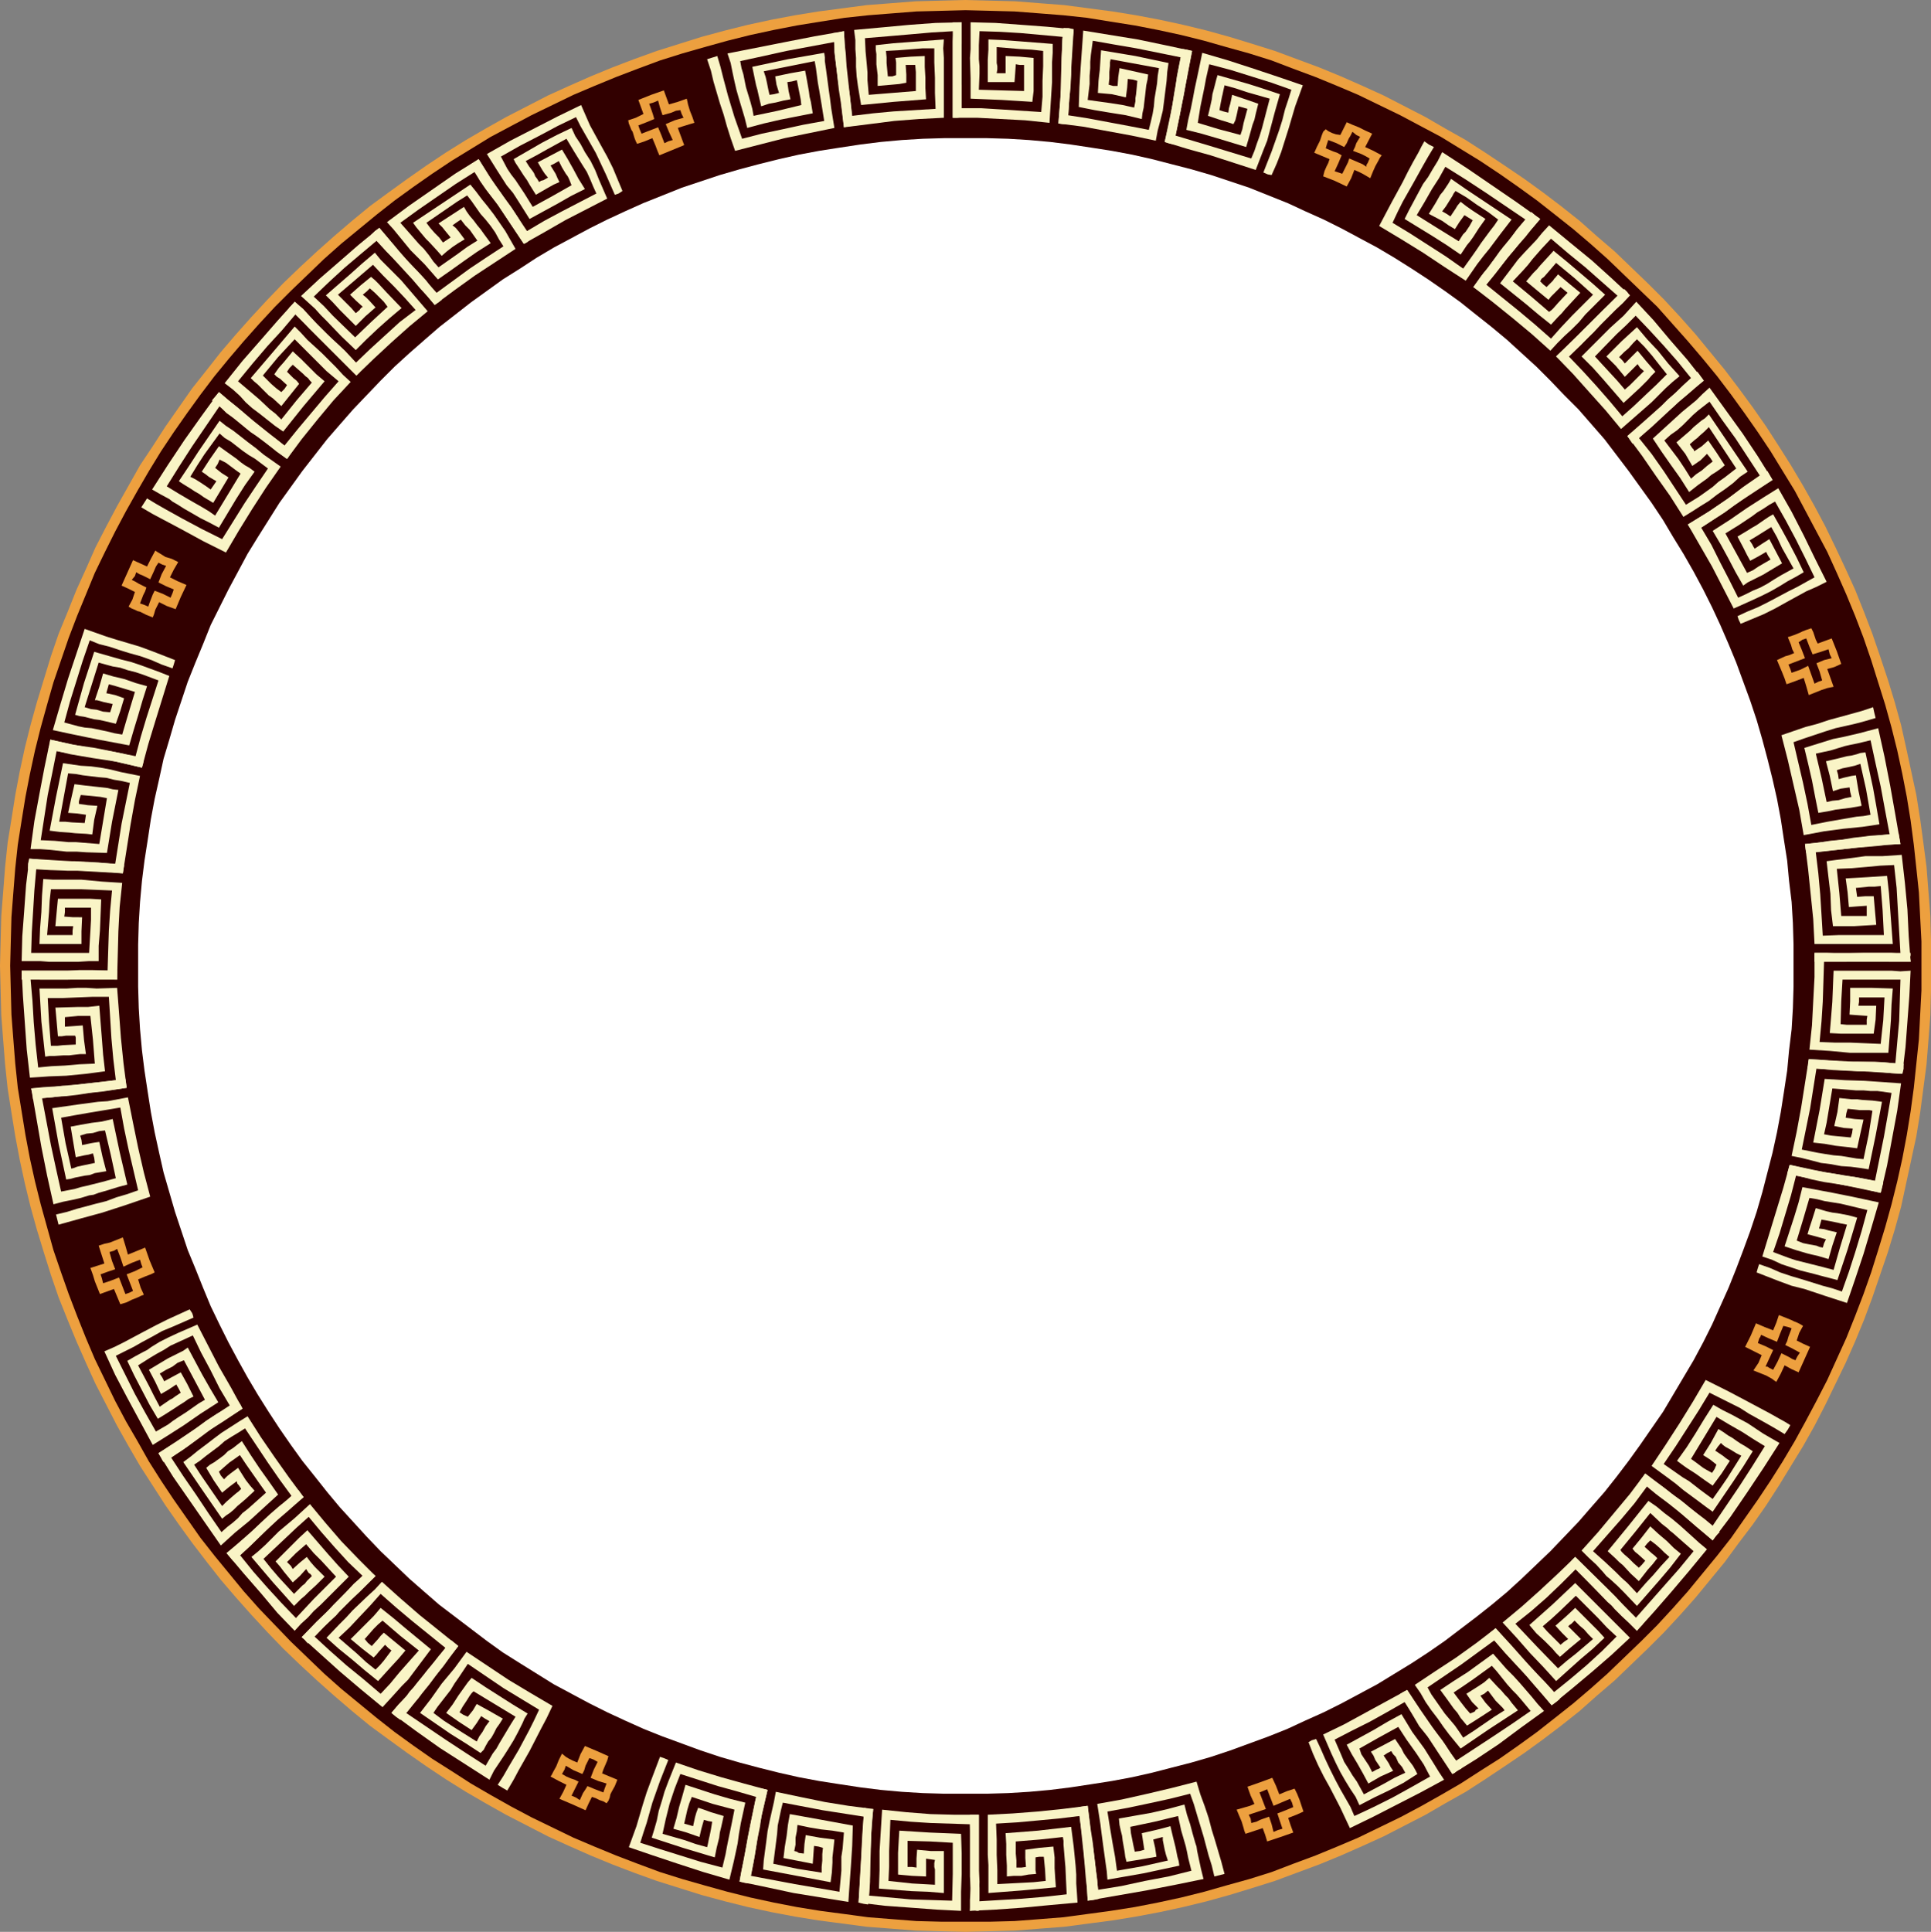 <?xml version="1.0" encoding="UTF-8" standalone="no"?>
<svg
   version="1.0"
   width="129.724mm"
   height="129.766mm"
   id="svg60"
   sodipodi:docname="Plate.wmf"
   xmlns:inkscape="http://www.inkscape.org/namespaces/inkscape"
   xmlns:sodipodi="http://sodipodi.sourceforge.net/DTD/sodipodi-0.dtd"
   xmlns="http://www.w3.org/2000/svg"
   xmlns:svg="http://www.w3.org/2000/svg">
  <rect width="100%" height="100%" fill="#808080" stroke="none"/>
  <sodipodi:namedview
     id="namedview60"
     pagecolor="#ffffff"
     bordercolor="#000000"
     borderopacity="0.25"
     inkscape:showpageshadow="2"
     inkscape:pageopacity="0.0"
     inkscape:pagecheckerboard="0"
     inkscape:deskcolor="#d1d1d1"
     inkscape:document-units="mm" />
  <defs
     id="defs1">
    <pattern
       id="WMFhbasepattern"
       patternUnits="userSpaceOnUse"
       width="6"
       height="6"
       x="0"
       y="0" />
  </defs>
  <path
     style="fill:#eda03f;fill-opacity:1;fill-rule:evenodd;stroke:none"
     d="m 0,245.147 0.162,6.302 0.162,6.302 0.485,6.302 0.485,6.141 0.646,6.141 0.97,6.141 0.97,5.979 1.131,5.979 1.293,5.979 1.454,5.979 1.616,5.818 1.778,5.818 1.778,5.656 1.939,5.656 2.262,5.656 2.262,5.494 2.424,5.494 2.424,5.333 2.747,5.333 2.747,5.333 2.909,5.171 2.909,5.01 3.232,5.01 3.232,5.01 3.394,4.848 3.394,4.686 3.717,4.848 3.555,4.525 3.878,4.525 3.878,4.363 4.04,4.363 4.04,4.202 4.202,4.04 4.363,4.04 4.363,3.878 4.525,3.878 4.525,3.717 4.848,3.555 4.686,3.394 4.848,3.394 4.848,3.232 5.171,3.232 5.01,2.909 5.171,2.909 5.333,2.747 5.333,2.747 5.333,2.424 5.494,2.424 5.494,2.262 5.494,2.101 5.818,2.101 5.656,1.778 5.656,1.778 5.979,1.616 5.818,1.454 5.979,1.293 5.979,1.131 5.979,0.97 6.141,0.808 6.141,0.808 6.302,0.485 6.141,0.485 6.302,0.162 6.302,0.162 6.302,-0.162 6.302,-0.162 6.141,-0.485 6.302,-0.485 6.141,-0.808 6.141,-0.808 5.979,-0.97 5.979,-1.131 5.979,-1.293 5.979,-1.454 5.818,-1.616 5.818,-1.778 5.656,-1.778 5.656,-2.101 5.656,-2.101 5.494,-2.262 5.494,-2.424 5.333,-2.424 5.333,-2.747 5.333,-2.747 5.01,-2.909 5.171,-2.909 5.01,-3.232 4.848,-3.232 5.01,-3.394 4.686,-3.394 4.686,-3.555 4.686,-3.717 4.363,-3.878 4.525,-3.878 4.202,-4.04 4.202,-4.04 4.202,-4.202 4.04,-4.363 3.878,-4.363 3.717,-4.525 3.717,-4.525 3.555,-4.848 3.555,-4.686 3.394,-4.848 3.232,-5.01 3.07,-5.01 3.07,-5.01 2.909,-5.171 2.747,-5.333 2.586,-5.333 2.586,-5.333 2.424,-5.494 2.262,-5.494 2.101,-5.656 1.939,-5.656 1.939,-5.656 1.778,-5.818 1.616,-5.818 1.293,-5.979 1.293,-5.979 1.293,-5.979 0.97,-5.979 0.808,-6.141 0.808,-6.141 0.485,-6.141 0.485,-6.302 0.162,-6.302 v -6.302 -6.302 l -0.162,-6.302 -0.485,-6.141 -0.485,-6.302 -0.808,-6.141 -0.808,-5.979 -0.97,-6.141 -1.293,-5.979 -1.293,-5.979 -1.293,-5.818 -1.616,-5.818 -1.778,-5.818 -1.939,-5.818 -1.939,-5.656 -2.101,-5.494 -2.262,-5.656 -2.424,-5.333 -2.586,-5.494 -2.586,-5.333 -2.747,-5.171 -2.909,-5.171 -3.07,-5.171 -3.07,-4.848 -3.232,-5.01 -3.394,-4.848 -3.555,-4.848 -3.555,-4.686 -3.717,-4.525 -3.717,-4.525 -3.878,-4.363 -4.04,-4.363 -4.202,-4.202 -4.202,-4.04 -4.202,-4.04 -4.525,-3.878 -4.363,-3.878 -4.686,-3.717 -4.686,-3.555 -4.686,-3.394 -5.01,-3.394 -4.848,-3.232 -5.01,-3.232 -5.171,-2.909 -5.01,-2.909 -5.333,-2.747 -5.333,-2.747 -5.333,-2.424 -5.494,-2.424 -5.494,-2.262 -5.656,-2.101 -5.656,-2.101 -5.656,-1.778 -5.818,-1.778 -5.818,-1.616 -5.979,-1.454 -5.979,-1.293 -5.979,-1.131 -5.979,-0.97 -6.141,-0.808 -6.141,-0.808 L 263.892,0.808 257.752,0.323 251.449,0.162 245.147,0 l -6.302,0.162 -6.302,0.162 -6.141,0.485 -6.302,0.485 -6.141,0.808 -6.141,0.808 -5.979,0.97 -5.979,1.131 -5.979,1.293 -5.818,1.454 -5.979,1.616 -5.656,1.778 -5.656,1.778 -5.818,2.101 -5.494,2.101 -5.494,2.262 -5.494,2.424 -5.333,2.424 -5.333,2.747 -5.333,2.747 -5.171,2.909 -5.01,2.909 -5.171,3.232 -4.848,3.232 -4.848,3.394 -4.686,3.394 -4.848,3.555 -4.525,3.717 -4.525,3.878 -4.363,3.878 -4.363,4.04 -4.202,4.04 -4.04,4.202 -4.04,4.363 -3.878,4.363 -3.878,4.525 -3.555,4.525 -3.717,4.686 -3.394,4.848 -3.394,4.848 -3.232,5.01 -3.232,4.848 -2.909,5.171 -2.909,5.171 -2.747,5.171 -2.747,5.333 -2.424,5.494 -2.424,5.333 -2.262,5.656 -2.262,5.494 -1.939,5.656 -1.778,5.818 -1.778,5.818 -1.616,5.818 -1.454,5.818 -1.293,5.979 -1.131,5.979 -0.97,6.141 -0.97,5.979 -0.646,6.141 -0.485,6.302 -0.485,6.141 -0.162,6.302 z"
     id="path1" />
  <path
     style="fill:#320000;fill-opacity:1;fill-rule:evenodd;stroke:none"
     d="m 245.147,2.586 6.302,0.162 6.141,0.162 6.302,0.485 6.141,0.485 5.979,0.646 5.979,0.97 6.141,0.97 5.818,1.131 5.979,1.293 5.818,1.454 5.656,1.616 5.818,1.616 5.656,1.778 5.494,2.101 5.656,2.101 5.494,2.262 5.333,2.262 5.333,2.586 5.333,2.586 5.171,2.747 5.171,2.747 5.01,3.07 5.01,3.07 4.848,3.232 4.848,3.394 4.686,3.394 4.525,3.555 4.686,3.717 4.363,3.717 4.363,3.878 4.202,4.04 4.202,4.04 4.202,4.04 3.878,4.363 3.878,4.363 3.717,4.363 3.717,4.525 3.555,4.686 3.394,4.686 3.394,4.848 3.232,4.848 3.07,5.01 3.07,5.01 2.747,5.171 2.747,5.171 2.747,5.171 2.424,5.333 2.424,5.494 2.262,5.494 2.101,5.494 1.939,5.656 1.778,5.656 1.778,5.656 1.616,5.818 1.454,5.818 1.293,5.979 1.131,5.818 0.97,5.979 0.808,6.141 0.646,5.979 0.646,6.141 0.323,6.302 0.323,6.141 v 6.141 6.302 l -0.323,6.141 -0.323,6.302 -0.646,6.141 -0.646,6.141 -0.808,5.979 -0.97,5.979 -1.131,5.979 -1.293,5.818 -1.454,5.818 -1.616,5.818 -1.778,5.818 -1.778,5.656 -1.939,5.494 -2.101,5.494 -2.262,5.656 -2.424,5.333 -2.424,5.333 -2.747,5.333 -2.747,5.171 -2.747,5.01 -3.07,5.171 -3.07,4.848 -3.232,4.848 -3.394,4.848 -3.394,4.848 -3.555,4.525 -3.717,4.525 -3.717,4.525 -3.878,4.363 -3.878,4.202 -4.202,4.202 -4.202,4.04 -4.202,4.04 -4.363,3.878 -4.363,3.717 -4.686,3.717 -4.525,3.555 -4.686,3.394 -4.848,3.394 -4.848,3.07 -5.01,3.232 -5.01,2.909 -5.171,2.909 -5.171,2.747 -5.333,2.586 -5.333,2.586 -5.333,2.262 -5.494,2.262 -5.656,2.101 -5.494,2.101 -5.656,1.778 -5.818,1.616 -5.656,1.616 -5.818,1.454 -5.979,1.293 -5.818,1.131 -6.141,0.97 -5.979,0.808 -5.979,0.808 -6.141,0.485 -6.302,0.485 -6.141,0.162 h -6.302 -6.141 l -6.302,-0.162 -6.141,-0.485 -6.141,-0.485 -5.979,-0.808 -6.141,-0.808 -5.979,-0.97 -5.818,-1.131 -5.979,-1.293 -5.818,-1.454 -5.818,-1.616 -5.656,-1.616 -5.656,-1.778 -5.656,-2.101 -5.494,-2.101 -5.494,-2.262 -5.333,-2.262 -5.333,-2.586 -5.333,-2.586 -5.171,-2.747 -5.171,-2.909 -5.01,-2.909 -5.01,-3.232 -4.848,-3.07 -4.848,-3.394 -4.686,-3.394 -4.525,-3.555 -4.525,-3.717 -4.525,-3.717 -4.363,-3.878 -4.202,-4.04 -4.202,-4.04 -4.04,-4.202 -4.04,-4.202 -3.878,-4.363 -3.717,-4.525 -3.717,-4.525 -3.555,-4.525 -3.394,-4.848 -3.394,-4.848 -3.232,-4.848 -3.07,-4.848 -2.909,-5.171 -2.909,-5.01 -2.747,-5.171 -2.586,-5.333 -2.586,-5.333 -2.262,-5.333 -2.262,-5.656 -2.101,-5.494 -1.939,-5.494 -1.939,-5.656 -1.616,-5.818 -1.616,-5.818 -1.454,-5.818 -1.293,-5.818 -1.131,-5.979 -0.97,-5.979 -0.97,-5.979 -0.646,-6.141 -0.485,-6.141 -0.485,-6.302 -0.162,-6.141 -0.162,-6.302 0.162,-6.141 0.162,-6.141 0.485,-6.302 0.485,-6.141 0.646,-5.979 0.97,-6.141 0.97,-5.979 1.131,-5.818 1.293,-5.979 1.454,-5.818 1.616,-5.818 1.616,-5.656 1.939,-5.656 1.939,-5.656 2.101,-5.494 2.262,-5.494 2.262,-5.494 2.586,-5.333 2.586,-5.171 2.747,-5.171 2.909,-5.171 2.909,-5.01 3.07,-5.01 3.232,-4.848 3.394,-4.848 3.394,-4.686 3.555,-4.686 3.717,-4.525 3.717,-4.363 3.878,-4.363 4.04,-4.363 4.04,-4.04 4.202,-4.04 4.202,-4.04 4.363,-3.878 4.525,-3.717 4.525,-3.717 4.525,-3.555 4.686,-3.394 4.848,-3.394 4.848,-3.232 5.01,-3.07 5.01,-3.07 5.171,-2.747 5.171,-2.747 5.333,-2.586 5.333,-2.586 5.333,-2.262 5.494,-2.262 5.494,-2.101 5.656,-2.101 5.656,-1.778 5.656,-1.616 5.818,-1.616 5.818,-1.454 5.979,-1.293 5.818,-1.131 5.979,-0.97 6.141,-0.97 5.979,-0.646 6.141,-0.485 6.141,-0.485 6.302,-0.162 z"
     id="path2" />
  <path
     style="fill:#320000;fill-opacity:1;fill-rule:evenodd;stroke:none"
     d="m 32.643,245.147 v 5.494 l 0.323,5.494 0.323,5.494 0.485,5.333 0.485,5.333 0.808,5.333 0.808,5.171 1.131,5.333 0.97,5.01 1.293,5.171 1.454,5.01 1.454,5.171 1.616,4.848 1.778,5.01 1.778,4.848 1.939,4.848 2.101,4.686 2.262,4.686 2.262,4.525 2.424,4.525 2.586,4.686 2.586,4.363 2.747,4.363 2.747,4.202 2.909,4.202 3.07,4.202 3.07,4.04 3.232,4.04 3.232,3.878 3.394,3.717 3.555,3.717 3.555,3.717 3.717,3.555 3.717,3.555 3.878,3.394 3.717,3.232 4.04,3.232 4.04,3.07 4.202,3.07 4.202,2.909 4.202,2.747 4.363,2.909 4.525,2.424 4.525,2.586 4.525,2.424 4.525,2.262 4.686,2.262 4.848,2.101 4.686,1.939 4.848,1.778 5.01,1.778 5.01,1.616 5.01,1.454 5.01,1.454 5.171,1.293 5.01,0.97 5.333,1.131 5.171,0.808 5.333,0.808 5.333,0.646 5.333,0.485 5.494,0.162 5.333,0.323 h 5.494 5.494 l 5.494,-0.323 5.333,-0.162 5.333,-0.485 5.333,-0.646 5.333,-0.808 5.333,-0.808 5.171,-1.131 5.171,-0.97 5.01,-1.293 5.171,-1.454 5.01,-1.454 5.01,-1.616 4.848,-1.778 4.848,-1.778 4.848,-1.939 4.686,-2.101 4.686,-2.262 4.686,-2.262 4.525,-2.424 4.363,-2.586 4.525,-2.424 4.363,-2.909 4.202,-2.747 4.202,-2.909 4.202,-3.07 4.04,-3.07 3.878,-3.232 4.04,-3.232 3.717,-3.394 3.717,-3.555 3.717,-3.555 3.555,-3.717 3.555,-3.717 3.394,-3.717 3.232,-3.878 3.232,-4.04 3.232,-4.04 2.909,-4.202 2.909,-4.202 2.909,-4.202 2.586,-4.363 2.747,-4.363 2.424,-4.686 2.424,-4.525 2.424,-4.525 2.101,-4.686 2.101,-4.686 1.939,-4.848 1.939,-4.848 1.616,-5.01 1.616,-4.848 1.616,-5.171 1.293,-5.01 1.293,-5.171 1.131,-5.01 0.97,-5.333 0.808,-5.171 0.808,-5.333 0.646,-5.333 0.485,-5.333 0.323,-5.494 0.162,-5.494 0.162,-5.494 -0.162,-5.333 -0.162,-5.494 -0.323,-5.333 -0.485,-5.494 -0.646,-5.333 -0.808,-5.171 -0.808,-5.333 -0.97,-5.171 -1.131,-5.171 -1.293,-5.171 -1.293,-5.01 -1.616,-5.01 -1.616,-5.01 -1.616,-4.848 -1.939,-5.01 -1.939,-4.686 -2.101,-4.686 -2.101,-4.686 -2.424,-4.686 -2.424,-4.525 -2.424,-4.525 -2.747,-4.363 -2.586,-4.363 -2.909,-4.363 -2.909,-4.202 -2.909,-4.04 -3.232,-4.04 -3.232,-4.04 -3.232,-3.878 -3.394,-3.878 -3.555,-3.717 -3.555,-3.555 -3.717,-3.555 -3.717,-3.555 -3.717,-3.394 -4.04,-3.232 -3.878,-3.394 -4.04,-2.909 -4.202,-3.07 -4.202,-2.909 -4.202,-2.909 -4.363,-2.747 -4.525,-2.586 -4.363,-2.424 -4.525,-2.424 -4.686,-2.262 -4.686,-2.262 -4.686,-2.101 -4.848,-1.939 -4.848,-1.939 -4.848,-1.616 -5.01,-1.616 -5.01,-1.616 -5.171,-1.293 -5.01,-1.293 -5.171,-1.131 -5.171,-0.97 -5.333,-0.808 -5.333,-0.808 -5.333,-0.646 -5.333,-0.485 -5.333,-0.323 -5.494,-0.162 -5.494,-0.162 -5.494,0.162 -5.333,0.162 -5.494,0.323 -5.333,0.485 -5.333,0.646 -5.333,0.808 -5.171,0.808 -5.333,0.97 -5.01,1.131 -5.171,1.293 -5.01,1.293 -5.01,1.616 -5.01,1.616 -5.01,1.616 -4.848,1.939 -4.686,1.939 -4.848,2.101 -4.686,2.262 -4.525,2.262 -4.525,2.424 -4.525,2.424 -4.525,2.586 -4.363,2.747 -4.202,2.909 -4.202,2.909 -4.202,3.07 -4.04,2.909 -4.04,3.394 -3.717,3.232 -3.878,3.394 -3.717,3.555 -3.717,3.555 -3.555,3.555 -3.555,3.717 -3.394,3.878 -3.232,3.878 -3.232,4.04 -3.07,4.04 -3.07,4.04 -2.909,4.202 -2.747,4.363 -2.747,4.363 -2.586,4.363 -2.586,4.525 -2.424,4.525 -2.262,4.686 -2.262,4.686 -2.101,4.686 -1.939,4.686 -1.778,5.01 -1.778,4.848 -1.616,5.01 -1.454,5.01 -1.454,5.01 -1.293,5.171 -0.97,5.171 -1.131,5.171 -0.808,5.333 -0.808,5.171 -0.485,5.333 -0.485,5.494 -0.323,5.333 -0.323,5.494 z"
     id="path3" />
  <path
     style="fill:#f9f4c6;fill-opacity:1;fill-rule:evenodd;stroke:none"
     d="m 313.18,31.512 -1.454,-0.485 -1.616,-0.485 -3.394,-1.131 0.323,-1.293 0.646,-2.909 0.162,-1.293 0.646,-2.424 0.323,-1.293 0.323,-1.131 7.918,2.262 4.04,1.293 3.878,1.293 -0.646,2.262 -0.646,2.262 -0.646,2.424 -0.646,2.424 -0.646,2.424 -0.97,2.424 -1.939,5.01 -11.474,-3.717 -5.818,-1.616 -5.818,-1.778 0.646,-3.07 0.646,-3.07 0.646,-3.07 0.485,-3.232 0.97,-5.494 1.131,-5.656 1.131,0.162 1.293,0.323 -0.97,5.171 -0.97,5.01 -1.131,5.818 -1.131,5.494 4.848,1.454 4.848,1.454 9.534,2.909 0.808,-1.939 0.646,-1.939 0.646,-1.778 0.646,-2.101 0.97,-3.717 0.97,-3.717 -5.656,-1.616 -2.909,-0.97 -2.909,-0.808 -0.323,1.454 -0.162,0.808 -0.162,0.646 -0.162,0.808 -0.162,0.808 -0.323,1.778 0.97,0.323 1.293,0.323 0.162,-1.131 0.323,-1.131 0.485,-2.262 3.394,1.131 3.232,1.131 -0.323,1.293 -0.323,1.293 -0.323,1.454 -0.485,1.293 -0.808,2.909 -0.808,2.747 -7.434,-2.262 -3.878,-1.131 -3.878,-0.97 0.485,-2.586 0.646,-2.747 0.485,-2.424 0.485,-2.586 0.97,-4.525 0.97,-4.686 6.626,1.939 6.464,2.101 6.302,2.101 6.141,2.101 -1.939,5.333 -0.808,2.747 -0.808,2.747 -0.97,3.07 -0.97,3.07 -1.131,2.909 -0.646,1.454 -0.646,1.454 -0.97,-0.162 -1.131,-0.485 2.101,-5.333 0.97,-2.747 0.97,-2.747 0.808,-2.586 0.646,-2.586 0.808,-2.424 0.808,-2.586 -5.01,-1.778 -5.171,-1.616 -5.171,-1.616 -5.494,-1.454 -0.808,3.555 -0.323,1.778 -0.323,1.616 -0.808,3.878 -0.646,4.04 5.333,1.616 5.494,1.454 0.485,-1.454 0.323,-1.616 0.485,-1.778 0.485,-1.778 -1.131,-0.323 -1.131,-0.323 -0.485,2.262 -0.323,1.293 z"
     id="path4" />
  <path
     style="fill:#f9f4c6;fill-opacity:1;fill-rule:evenodd;stroke:none"
     d="m 285.87,24.725 -3.555,-0.808 -1.778,-0.162 -1.778,-0.162 0.162,-3.07 0.162,-1.454 0.162,-1.293 0.162,-2.586 0.162,-2.424 8.726,1.454 8.403,1.778 -0.323,2.262 -0.162,2.262 -0.323,2.586 -0.323,2.586 -0.323,2.424 -0.646,2.586 -0.646,2.424 -0.485,2.586 -6.141,-1.293 -6.141,-1.131 -6.141,-1.131 -6.302,-0.808 0.485,-6.302 0.323,-3.232 v -3.07 -2.909 l 0.162,-5.818 0.323,-2.909 h 1.293 l 1.293,0.323 -0.323,5.171 -0.162,2.586 -0.162,2.586 -0.162,2.909 -0.162,2.909 -0.485,5.656 5.171,0.808 5.171,0.97 5.171,0.97 5.01,0.97 0.485,-1.939 0.485,-2.101 0.323,-1.939 0.162,-1.939 0.646,-3.878 0.162,-1.939 0.323,-1.939 -12.282,-2.262 -0.162,0.808 v 0.808 l -0.162,1.616 v 1.616 l -0.162,1.616 1.131,0.323 h 1.131 l 0.162,-2.262 0.323,-2.262 7.272,1.616 -0.162,1.293 -0.323,1.454 -0.323,2.909 -0.162,1.293 -0.162,1.454 -0.323,1.454 -0.162,1.454 -4.04,-0.97 -4.04,-0.646 -3.878,-0.646 -4.04,-0.808 0.162,-5.01 0.323,-5.171 0.162,-2.262 0.162,-2.262 0.162,-2.262 0.162,-2.424 6.949,1.131 6.949,1.131 6.949,1.454 6.787,1.454 -1.131,5.656 -0.97,5.494 -0.646,3.232 -0.646,3.232 -1.293,6.141 -1.293,-0.323 -0.485,-0.162 -0.485,-0.162 0.646,-2.747 0.646,-2.747 0.485,-2.909 0.485,-2.747 0.485,-2.747 0.323,-2.586 0.97,-5.01 -11.15,-2.262 -5.656,-0.97 -5.494,-0.97 -0.485,3.555 -0.162,1.778 v 1.616 l -0.162,1.939 v 2.101 l -0.485,4.04 5.818,0.808 3.07,0.485 2.909,0.646 0.323,-1.616 v -0.808 l 0.162,-0.97 0.162,-1.616 0.162,-1.778 -1.131,-0.323 -1.293,-0.162 -0.162,2.262 z"
     id="path5" />
  <path
     style="fill:#f9f4c6;fill-opacity:1;fill-rule:evenodd;stroke:none"
     d="m 257.59,20.846 h -3.394 -3.394 v -5.656 l 0.162,-2.586 v -2.586 l 3.878,0.162 4.202,0.323 8.242,0.646 v 2.262 l -0.162,2.424 v 2.424 2.586 l -0.323,5.01 -0.323,5.333 -6.141,-0.646 -6.141,-0.323 -6.141,-0.323 h -6.141 V 26.664 23.432 17.13 11.474 5.656 h 2.262 v 5.333 l -0.162,5.01 0.162,5.656 v 5.818 h 5.01 l 5.171,0.323 5.01,0.323 5.01,0.323 0.323,-3.878 v -4.04 l 0.162,-3.717 v -3.878 l -2.909,-0.323 -3.07,-0.162 -5.818,-0.485 v 3.232 0.808 l 0.162,0.808 v 0.808 l -0.162,0.97 h 1.293 0.97 v -4.363 l 3.555,0.162 3.555,0.323 v 5.656 2.747 l -0.323,2.747 -7.757,-0.485 -7.918,-0.323 v -5.171 l -0.162,-5.171 0.162,-2.262 V 10.342 7.918 5.656 l 6.302,0.162 6.626,0.485 6.464,0.485 6.787,0.646 -0.323,2.909 -0.162,2.909 -0.162,2.747 v 2.909 l -0.162,3.232 -0.323,3.07 -0.162,3.232 -0.323,3.07 h -1.131 l -1.131,-0.162 0.485,-5.818 0.162,-5.656 0.162,-5.333 0.162,-2.586 0.162,-2.586 -5.333,-0.485 -5.333,-0.485 -5.333,-0.323 -5.171,-0.162 -0.162,3.555 v 3.555 l 0.162,1.778 v 1.939 l -0.162,4.04 5.656,0.162 5.818,0.162 v -3.07 -3.555 h -1.131 l -0.97,-0.162 -0.162,2.424 z"
     id="path6" />
  <path
     style="fill:#f9f4c6;fill-opacity:1;fill-rule:evenodd;stroke:none"
     d="m 230.118,21.008 -1.778,0.323 -1.778,0.162 -3.717,0.323 v -2.747 l -0.323,-2.747 v -2.586 l -0.162,-1.131 v -1.131 l 4.363,-0.485 4.363,-0.323 8.565,-0.646 -0.162,2.262 0.162,2.424 v 2.424 2.424 2.586 2.424 5.333 l -6.302,0.323 -6.302,0.485 -6.302,0.808 -6.464,0.808 -0.808,-6.464 -0.485,-3.07 -0.323,-2.909 -0.646,-5.656 -0.162,-2.747 -0.323,-3.07 1.293,-0.162 1.454,-0.323 0.162,2.747 0.162,2.747 0.323,4.848 0.323,2.747 0.485,2.909 0.646,5.494 5.333,-0.646 5.171,-0.485 5.333,-0.323 5.333,-0.323 -0.162,-4.04 v -3.878 l -0.162,-3.878 v -1.778 -1.778 h -3.07 l -6.141,0.485 -3.07,0.162 0.162,1.616 v 1.454 l 0.323,3.394 h 1.131 l 0.97,-0.323 v -2.262 -0.97 l -0.162,-1.131 3.878,-0.323 3.555,-0.162 v 2.747 l 0.162,2.747 v 2.586 l 0.162,2.909 -8.242,0.646 -8.242,0.808 -0.808,-4.848 -0.323,-2.424 -0.162,-2.424 v -2.262 l -0.162,-2.262 v -2.262 l -0.323,-2.586 7.11,-0.646 6.949,-0.646 6.626,-0.485 6.626,-0.162 v 2.909 2.909 2.747 2.909 3.07 3.232 6.302 l -1.131,0.162 h -1.131 V 18.261 10.504 l 0.162,-2.586 -5.494,0.323 -5.494,0.485 -5.656,0.485 -5.818,0.485 0.162,3.394 0.323,3.394 0.162,1.939 v 1.939 l 0.323,3.717 5.979,-0.485 5.979,-0.485 v -1.616 -1.454 -1.778 l -0.162,-1.778 h -2.424 l 0.162,2.424 z"
     id="path7" />
  <path
     style="fill:#f9f4c6;fill-opacity:1;fill-rule:evenodd;stroke:none"
     d="m 200.707,25.21 -1.778,0.323 -1.939,0.485 -1.778,0.323 -1.939,0.646 -0.646,-2.747 -0.323,-1.454 -0.323,-1.131 -0.97,-4.686 4.525,-0.97 4.525,-0.97 9.211,-1.616 0.162,1.131 v 0.97 l 0.323,2.262 0.646,4.848 0.323,2.262 0.323,2.586 0.808,5.01 -6.302,1.293 -6.302,1.293 -6.302,1.616 -6.302,1.616 -1.131,-3.232 -0.97,-3.07 -0.808,-2.909 -0.97,-2.909 -1.616,-5.494 -0.646,-2.747 -0.485,-1.454 -0.485,-1.454 2.586,-0.808 0.808,2.747 0.646,2.586 1.293,4.848 1.616,5.333 0.97,2.747 0.97,2.747 5.01,-1.293 5.333,-1.131 5.171,-1.131 5.333,-0.97 -0.646,-4.04 -0.646,-3.878 -0.323,-1.778 -0.485,-3.717 -0.323,-1.778 -6.464,1.293 -6.464,1.293 0.485,1.454 0.323,1.454 0.323,1.616 0.323,1.454 1.131,-0.162 1.293,-0.323 -0.646,-2.101 -0.323,-2.101 3.878,-0.808 3.717,-0.646 0.485,2.586 0.485,2.747 0.162,1.293 0.323,1.293 0.485,2.909 -8.242,1.616 -4.202,0.97 -4.202,1.131 -0.646,-2.586 -1.454,-4.848 -0.646,-2.262 -0.485,-2.101 -0.485,-2.262 -0.485,-2.424 -0.808,-2.424 14.706,-2.909 7.434,-1.454 7.434,-1.293 0.162,3.07 0.323,2.909 0.162,2.747 0.323,2.909 0.323,2.909 0.323,3.07 0.646,6.302 -1.131,0.162 -1.131,0.323 -0.646,-5.818 -0.323,-2.909 -0.485,-2.747 -0.323,-2.586 -0.646,-5.01 v -2.586 l -12.12,2.262 -5.818,1.293 -5.979,1.293 0.323,1.778 0.485,1.616 0.646,3.232 1.131,3.717 0.485,1.778 0.323,1.778 6.141,-1.293 5.979,-1.454 -0.162,-1.454 -0.162,-0.808 -0.162,-0.808 -0.162,-0.808 -0.162,-0.808 -0.323,-1.616 -0.646,0.162 -0.646,0.162 -1.131,0.162 0.323,2.262 z"
     id="path8" />
  <path
     style="fill:#f9f4c6;fill-opacity:1;fill-rule:evenodd;stroke:none"
     d="m 58.014,121.2 -1.939,3.232 -0.97,1.616 -0.97,1.616 -2.424,-1.454 -1.131,-0.808 -1.131,-0.646 -0.97,-0.646 -2.101,-1.293 -0.97,-0.646 2.586,-3.878 2.424,-3.717 5.333,-7.757 1.616,1.293 1.939,1.293 3.717,2.909 1.939,1.454 1.939,1.616 4.363,3.07 -3.717,5.333 -3.555,5.494 -3.394,5.494 -3.232,5.494 -2.909,-1.454 -2.909,-1.454 -5.333,-2.909 -5.171,-2.747 -2.424,-1.293 -2.747,-1.616 1.454,-2.262 2.424,1.454 2.262,1.293 4.363,2.424 4.848,2.586 2.586,1.293 2.586,1.293 5.656,-9.05 2.909,-4.363 3.07,-4.525 -3.232,-2.424 -1.616,-0.97 -1.616,-1.131 -2.909,-2.262 -1.616,-0.97 -1.293,-1.131 -3.878,5.333 -1.778,2.747 -1.778,2.909 1.293,0.646 1.293,0.808 1.454,0.97 1.131,0.808 1.454,-2.101 -1.939,-1.131 -0.808,-0.646 -0.97,-0.646 2.101,-3.232 2.262,-3.232 4.525,3.232 0.97,0.808 1.131,0.808 1.131,0.646 1.293,0.97 -2.424,3.394 -2.262,3.555 -4.363,7.272 -2.424,-1.293 -2.262,-1.131 -4.202,-2.424 -1.778,-1.131 -1.131,-0.646 -0.808,-0.646 -2.101,-1.131 -2.262,-1.293 4.04,-6.302 4.202,-6.302 4.363,-6.141 4.363,-5.979 2.262,1.939 2.262,1.778 4.202,3.555 4.848,3.878 4.848,3.878 -0.485,0.97 -0.646,0.97 -2.424,-1.778 -1.131,-0.97 -1.131,-0.808 -2.262,-1.778 -2.262,-1.454 -2.101,-1.778 -1.939,-1.616 -2.101,-1.454 -1.778,-1.778 -6.949,10.181 -3.232,5.01 -3.232,5.171 2.909,1.778 2.747,1.616 3.394,1.939 1.616,0.97 1.616,1.131 3.232,-5.333 3.232,-5.333 -1.131,-0.808 -1.293,-0.97 -0.646,-0.485 -0.646,-0.485 -1.616,-0.808 -0.485,1.131 -0.646,0.97 1.616,1.293 z"
     id="path9" />
  <path
     style="fill:#f9f4c6;fill-opacity:1;fill-rule:evenodd;stroke:none"
     d="m 75.952,97.445 -4.525,5.656 -2.101,-1.939 -1.131,-0.808 -0.97,-0.97 -1.778,-1.778 -0.97,-0.808 -0.808,-0.808 5.656,-6.626 5.494,-6.464 1.616,1.616 1.616,1.778 1.778,1.616 1.939,1.778 3.555,3.555 1.778,1.939 1.939,1.778 -4.363,4.686 -4.04,4.848 -4.04,5.01 -3.717,5.01 -2.747,-1.939 -2.424,-1.939 -2.586,-1.939 -2.424,-1.778 -4.363,-3.555 -2.101,-1.778 -2.424,-1.939 0.97,-1.131 0.808,-0.97 0.97,0.808 1.131,0.97 1.939,1.616 1.939,1.616 1.778,1.616 4.363,3.555 2.262,1.616 2.262,1.778 3.394,-4.202 3.394,-4.04 3.394,-4.04 3.555,-4.04 -3.07,-2.586 -2.747,-2.747 -2.747,-2.747 -2.586,-2.586 -2.101,2.262 -2.101,2.262 -3.878,4.686 1.131,1.131 0.97,0.97 1.293,1.131 1.293,0.97 0.808,-0.808 0.646,-0.97 -1.778,-1.616 -0.808,-0.485 -0.646,-0.646 1.131,-1.616 1.293,-1.454 2.262,-2.747 2.101,1.939 1.939,1.939 1.939,1.939 2.101,1.778 -5.333,6.302 -5.171,6.464 -2.101,-1.454 -3.878,-3.07 -1.939,-1.454 -1.616,-1.454 -1.454,-1.616 -1.778,-1.616 -2.101,-1.616 4.525,-5.656 4.525,-5.171 4.363,-5.01 4.363,-4.848 2.262,2.101 1.939,2.101 1.939,1.939 2.101,2.101 4.525,4.202 4.363,4.686 -0.323,0.323 -0.323,0.485 -0.808,0.808 -4.04,-4.04 -4.04,-4.04 -1.939,-1.939 -1.939,-1.939 -3.394,-3.717 -3.555,4.202 -3.717,4.04 -3.717,4.363 -3.717,4.525 5.333,4.525 2.747,2.586 1.454,1.131 1.454,1.454 1.939,-2.424 1.939,-2.424 3.878,-4.525 -0.485,-0.485 -0.485,-0.646 -0.646,-0.485 -0.646,-0.646 -2.586,-2.262 -0.808,0.808 -0.646,0.97 1.616,1.616 0.808,0.646 z"
     id="path10" />
  <path
     style="fill:#f9f4c6;fill-opacity:1;fill-rule:evenodd;stroke:none"
     d="m 95.344,78.053 -1.293,1.131 -1.293,1.131 -2.424,2.424 -2.101,-2.101 -1.939,-1.939 -1.778,-1.939 -1.778,-1.778 6.141,-5.333 3.07,-2.747 3.232,-2.747 1.454,1.778 1.616,1.616 3.555,3.555 6.787,7.918 -4.686,3.878 -4.525,4.04 -4.525,4.202 -4.363,4.202 -4.525,-4.525 -4.525,-4.525 -4.04,-4.04 -4.04,-4.04 0.808,-0.808 0.485,-0.485 0.162,-0.323 2.101,1.778 1.778,1.939 1.778,1.939 1.778,1.778 1.939,1.939 2.101,1.939 4.04,4.202 3.717,-3.555 3.717,-3.394 3.717,-3.394 4.04,-3.07 -2.747,-3.07 -2.747,-2.909 -2.747,-2.747 -2.586,-2.747 -4.525,3.878 -4.363,3.717 1.131,1.131 1.131,1.131 1.131,1.131 1.131,1.293 0.97,-0.808 0.323,-0.485 0.485,-0.323 -1.778,-1.616 -1.454,-1.454 2.747,-2.424 2.586,-2.101 0.97,0.808 0.97,0.97 1.939,2.101 3.878,4.04 -3.07,2.586 -2.909,2.586 -2.909,2.747 -2.747,2.747 -3.717,-3.555 -3.555,-3.717 -1.616,-1.616 -1.454,-1.616 -1.778,-1.616 -1.778,-1.616 4.686,-4.363 4.848,-4.202 5.01,-4.363 5.333,-4.363 3.717,4.363 1.778,2.262 1.939,2.101 2.262,2.262 2.101,2.262 1.939,2.586 2.101,2.424 -0.808,0.646 -0.97,0.646 -1.778,-2.101 -1.939,-2.101 -1.939,-2.262 -1.939,-2.101 -3.555,-3.878 -1.778,-1.939 -1.778,-1.939 -4.04,3.394 -4.202,3.555 -3.878,3.555 -3.878,3.717 2.586,2.424 2.262,2.424 5.656,5.494 4.04,-3.878 2.101,-1.939 2.101,-1.939 -0.97,-1.293 -1.131,-1.131 -1.131,-1.131 -1.293,-1.131 -0.808,0.808 -0.97,0.808 0.808,0.646 0.808,0.808 z"
     id="path11" />
  <path
     style="fill:#f9f4c6;fill-opacity:1;fill-rule:evenodd;stroke:none"
     d="m 117.968,60.762 -1.616,0.97 -1.454,0.97 -1.454,1.131 -1.293,1.131 -1.131,-1.293 -1.939,-2.101 -0.97,-0.97 -0.808,-0.97 -0.808,-0.97 -0.808,-0.97 -0.808,-1.131 7.272,-4.848 7.272,-4.848 1.454,1.778 1.454,1.939 1.454,1.778 1.616,2.101 1.454,2.101 1.454,2.101 1.293,2.262 1.293,2.262 -5.171,3.394 -5.171,3.394 -5.171,3.717 -5.01,3.717 -4.04,-4.848 -2.101,-2.424 -2.101,-2.262 -4.04,-4.04 -1.939,-2.101 -1.939,-2.101 0.97,-0.97 1.131,-0.808 1.778,2.101 1.616,1.939 3.394,3.878 1.939,2.101 1.939,2.101 3.878,4.363 4.202,-3.07 4.202,-3.07 4.363,-2.909 4.202,-2.747 -1.131,-1.778 -0.97,-1.778 -1.131,-1.616 -1.293,-1.616 -1.293,-1.454 -1.131,-1.616 -1.131,-1.616 -1.131,-1.454 -2.586,1.616 -5.171,3.555 -2.586,1.778 0.97,1.293 1.131,1.293 1.131,1.131 0.97,1.293 0.97,-0.646 0.97,-0.646 -1.454,-1.778 -0.646,-0.808 -0.97,-0.97 6.464,-4.202 0.646,1.131 0.808,1.131 0.97,1.131 0.97,1.293 0.808,0.97 0.808,1.131 1.778,2.424 -3.555,2.262 -3.232,2.262 -3.394,2.424 -3.232,2.262 -3.394,-3.878 -1.778,-1.778 -1.778,-1.778 -1.454,-1.778 -1.454,-1.778 -1.454,-1.778 -1.616,-1.778 5.656,-4.202 5.818,-4.04 5.818,-4.04 5.979,-3.717 3.07,4.848 3.232,4.686 1.939,2.586 1.778,2.747 1.616,2.747 1.616,2.586 -0.323,0.323 -0.485,0.485 -0.485,0.323 -0.485,0.162 -3.232,-4.848 -1.616,-2.424 -1.616,-2.424 -3.232,-4.202 -1.454,-2.101 -1.293,-2.262 -4.848,3.07 -4.686,3.232 -4.686,3.232 -4.686,3.394 2.424,2.747 2.262,2.586 1.293,1.293 1.293,1.616 1.131,1.616 1.293,1.454 4.848,-3.394 2.424,-1.778 2.586,-1.616 -1.939,-2.747 -1.131,-1.131 -1.131,-1.454 -0.97,0.646 -1.131,0.808 0.808,0.646 0.808,0.97 z"
     id="path12" />
  <path
     style="fill:#f9f4c6;fill-opacity:1;fill-rule:evenodd;stroke:none"
     d="m 142.046,46.218 -1.454,0.646 -1.454,0.808 -3.07,1.778 -1.616,-2.586 -0.646,-1.131 -0.808,-1.131 -1.454,-2.262 -0.646,-0.97 -0.485,-0.97 7.272,-4.202 3.717,-1.939 3.717,-1.778 0.97,2.101 1.293,1.939 1.131,2.101 1.454,2.262 1.131,2.262 0.97,2.424 2.101,4.848 -5.333,2.747 -5.333,2.747 -5.333,3.07 -5.171,2.909 -3.555,-5.333 -3.555,-5.333 -1.778,-2.262 -1.616,-2.262 -1.616,-2.424 -1.616,-2.424 1.131,-0.646 1.131,-0.808 2.747,4.525 1.454,2.101 1.454,1.939 3.394,4.848 3.232,4.848 4.363,-2.586 4.525,-2.424 4.363,-2.262 4.363,-2.262 -0.808,-1.778 -0.808,-1.939 -0.808,-1.778 -1.131,-1.778 -2.101,-3.394 -1.939,-3.232 -5.01,2.747 -2.586,1.454 -2.747,1.454 0.808,1.293 0.97,1.293 0.323,0.485 0.323,0.808 0.485,0.646 0.485,0.808 0.485,-0.323 0.646,-0.162 1.131,-0.646 -0.808,-0.97 -0.646,-0.97 -1.131,-1.939 3.07,-1.616 3.07,-1.616 1.454,2.424 1.454,2.586 1.293,2.424 0.808,1.293 0.808,1.293 -3.555,1.778 -3.394,1.939 -3.555,1.939 -3.555,1.939 -2.747,-4.363 -1.454,-2.262 -1.616,-1.939 -2.586,-4.04 -2.424,-3.878 5.979,-3.394 5.979,-3.07 5.979,-3.07 5.979,-2.909 1.131,2.586 1.131,2.586 2.747,5.01 1.616,2.909 1.454,2.909 2.424,5.818 -0.97,0.646 -0.97,0.323 -1.131,-2.586 -1.131,-2.586 -1.293,-2.747 -1.293,-2.747 -2.586,-4.525 -1.293,-2.262 -1.131,-2.262 -4.686,2.262 -4.848,2.586 -4.686,2.424 -4.848,2.747 1.616,3.07 0.97,1.454 1.131,1.454 2.262,3.394 2.101,3.394 5.01,-2.747 4.848,-2.747 -0.646,-1.616 -0.323,-0.646 -0.485,-0.646 -0.97,-1.616 -0.808,-1.616 -1.131,0.646 -0.97,0.485 1.293,2.101 0.485,1.131 z"
     id="path13" />
  <path
     style="fill:#f9f4c6;fill-opacity:1;fill-rule:evenodd;stroke:none"
     d="m 25.21,289.91 0.808,3.717 0.97,3.717 -2.909,0.485 -1.293,0.485 -1.293,0.162 -2.424,0.485 -1.131,0.323 -1.131,0.162 -1.939,-9.05 -0.808,-4.525 -0.808,-4.525 2.262,-0.323 2.262,-0.323 2.262,-0.323 2.424,-0.323 2.424,-0.323 2.424,-0.162 2.586,-0.485 2.586,-0.485 1.293,6.464 1.293,6.302 1.454,6.302 1.616,6.141 -6.141,2.101 -5.979,1.939 -5.333,1.454 -2.909,0.808 -2.909,0.808 -0.646,-2.586 2.747,-0.646 2.586,-0.808 4.848,-1.293 2.586,-0.646 2.586,-0.97 2.747,-0.808 2.747,-0.97 -2.424,-10.342 -1.131,-5.333 -0.97,-5.333 -1.939,0.323 -1.939,0.323 -3.878,0.646 -3.717,0.646 -3.555,0.646 1.131,6.464 1.454,6.464 0.646,-0.162 0.808,-0.323 1.454,-0.323 3.07,-0.646 -0.162,-1.293 -0.323,-1.131 -1.131,0.323 -0.97,0.162 -2.262,0.485 -0.646,-3.878 -0.646,-3.878 2.586,-0.485 2.747,-0.485 1.293,-0.162 1.293,-0.162 2.747,-0.646 1.778,8.403 1.939,8.242 -2.424,0.646 -2.586,0.808 -2.262,0.646 -1.293,0.485 -1.131,0.162 -2.101,0.646 -2.101,0.485 -2.424,0.485 -2.424,0.646 -1.616,-7.272 -1.454,-7.272 -1.293,-7.434 -1.293,-7.434 3.07,-0.323 2.747,-0.162 5.656,-0.485 3.07,-0.323 3.07,-0.323 6.302,-0.808 0.162,1.131 0.162,1.131 -5.818,0.808 -2.747,0.323 -2.747,0.323 -2.586,0.323 -2.586,0.323 -2.424,0.323 -2.586,0.162 1.131,5.979 1.131,5.979 1.293,5.979 1.293,5.818 3.394,-0.646 1.616,-0.485 1.454,-0.323 1.939,-0.485 1.939,-0.485 3.555,-0.97 -1.293,-5.979 -1.454,-6.141 -1.454,0.162 -1.616,0.485 -1.616,0.162 -1.616,0.485 0.323,1.131 0.162,1.293 2.262,-0.485 0.97,-0.162 z"
     id="path14" />
  <path
     style="fill:#f9f4c6;fill-opacity:1;fill-rule:evenodd;stroke:none"
     d="m 21.008,260.337 0.323,3.717 0.485,3.555 h -1.454 l -1.454,0.162 -1.293,0.162 h -1.454 l -2.424,0.162 h -0.646 -0.485 l -1.131,0.162 -0.485,-4.525 -0.485,-4.363 -0.485,-8.403 h 4.686 2.262 l 2.586,-0.162 h 2.424 l 2.586,0.162 5.171,-0.162 0.485,6.302 0.485,6.464 0.646,6.302 0.808,6.302 -6.302,0.97 -3.07,0.323 -3.07,0.485 -2.747,0.323 -2.747,0.162 -2.909,0.323 -2.909,0.323 -0.162,-1.293 -0.323,-1.454 2.747,-0.162 2.747,-0.162 2.424,-0.323 h 1.293 l 1.131,-0.162 5.494,-0.646 5.656,-0.646 -0.646,-5.333 -0.485,-5.333 -0.323,-5.333 -0.323,-5.171 h -4.04 l -4.04,0.162 -3.717,0.162 h -3.717 l 0.323,5.979 0.485,6.141 h 1.616 l 1.454,-0.162 3.232,-0.162 v -1.131 -0.646 l -0.162,-0.485 h -2.262 l -1.131,0.162 h -0.97 l -0.323,-3.717 -0.323,-3.555 5.494,-0.162 h 2.747 l 2.909,-0.323 0.323,4.202 0.323,4.04 0.323,4.202 0.485,4.202 -4.848,0.646 -5.01,0.485 -4.363,0.162 -2.262,0.162 -2.586,0.162 -0.808,-7.11 -0.485,-6.787 -0.485,-6.787 -0.323,-6.464 H 17.13 l 3.07,-0.162 h 3.07 l 6.464,0.162 v 1.131 1.131 H 18.261 15.514 12.928 10.342 l -2.586,-0.162 0.485,5.494 0.323,5.494 0.485,5.656 0.646,5.818 3.394,-0.323 3.394,-0.162 1.939,-0.162 1.778,-0.162 3.878,-0.162 -0.485,-6.141 -0.646,-5.979 h -3.07 l -1.616,0.162 -1.778,0.162 v 1.131 1.293 l 2.262,-0.162 z"
     id="path15" />
  <path
     style="fill:#f9f4c6;fill-opacity:1;fill-rule:evenodd;stroke:none"
     d="m 20.846,232.865 -0.162,3.555 v 3.232 h -5.656 -2.586 -2.424 l 0.162,-4.04 0.323,-4.04 0.162,-4.202 0.323,-4.202 2.424,0.162 h 2.262 5.01 l 5.171,0.485 5.171,0.323 -0.646,6.141 -0.323,6.141 -0.162,6.141 -0.162,6.141 -6.302,-0.162 -6.302,0.162 H 14.221 11.312 8.403 5.494 v -0.646 -0.485 -0.646 -0.485 h 2.747 2.586 2.586 2.586 5.656 2.909 2.747 l 0.162,-5.171 0.162,-5.01 0.323,-5.01 0.485,-5.171 -3.878,-0.162 -4.04,-0.162 h -3.878 -3.717 l -0.323,2.909 -0.162,2.909 -0.485,5.818 h 3.07 3.394 v -1.131 l 0.162,-1.131 h -4.525 l 0.323,-3.555 0.323,-3.394 h 5.494 2.747 l 2.747,0.162 -0.323,7.918 -0.323,3.878 v 3.878 h -2.586 l -2.586,0.162 h -5.171 -2.262 l -2.101,-0.162 H 7.918 5.494 l 0.162,-6.302 0.485,-6.464 0.485,-6.626 0.808,-6.626 2.909,0.323 2.747,0.162 2.909,0.162 h 2.909 l 3.07,0.162 3.07,0.162 6.464,0.646 -0.162,0.97 -0.162,1.131 -5.656,-0.323 -2.909,-0.162 -2.909,-0.162 h -2.586 l -2.747,-0.162 -5.171,-0.323 -0.485,5.494 -0.323,5.333 -0.323,5.171 -0.162,5.333 h 6.949 3.878 1.939 1.939 l 0.323,-5.494 0.162,-2.909 v -3.07 h -1.616 -1.616 -3.394 v 1.131 l -0.162,1.131 2.262,0.162 z"
     id="path16" />
  <path
     style="fill:#f9f4c6;fill-opacity:1;fill-rule:evenodd;stroke:none"
     d="m 24.725,204.585 -0.808,3.555 -0.485,3.717 -1.454,-0.162 -2.909,-0.162 -1.454,-0.162 -2.424,-0.162 -2.586,-0.323 1.616,-8.565 1.778,-8.565 2.262,0.323 2.262,0.323 2.586,0.162 2.424,0.323 2.586,0.485 2.586,0.646 2.424,0.485 2.424,0.485 -1.293,6.141 -1.131,6.302 -0.97,6.141 -0.97,6.141 -3.07,-0.323 -3.232,-0.162 -3.07,-0.162 -3.232,-0.162 h -2.909 -2.747 l -2.909,-0.162 -2.909,-0.162 v -1.293 l 0.323,-1.293 5.171,0.323 2.586,0.162 2.586,0.162 2.747,0.162 2.909,0.162 5.818,0.323 1.616,-10.181 2.101,-10.342 -2.101,-0.485 -1.939,-0.323 -1.939,-0.485 -1.939,-0.162 -4.04,-0.485 -1.778,-0.323 -1.939,-0.162 -1.131,6.141 -1.131,6.141 h 1.616 l 1.616,0.162 3.232,0.162 0.162,-0.97 0.162,-1.131 -2.262,-0.323 -2.262,-0.162 0.808,-3.717 0.808,-3.555 2.586,0.323 2.909,0.323 1.454,0.162 1.454,0.162 1.293,0.323 1.454,0.162 -1.616,8.08 -1.293,7.918 -5.171,-0.162 -2.424,-0.162 h -2.586 l -4.525,-0.485 -2.262,-0.162 H 7.757 l 0.97,-7.11 1.293,-6.949 1.293,-6.787 1.454,-6.949 5.656,1.293 5.656,0.808 3.232,0.646 3.07,0.646 6.141,1.454 -0.162,1.131 -0.323,1.131 -5.656,-1.293 -2.747,-0.646 -2.747,-0.485 -5.333,-0.808 -5.171,-0.97 -1.131,5.656 -1.131,5.494 -1.778,11.474 3.555,0.162 1.778,0.162 1.616,0.162 h 1.939 l 1.939,0.162 4.04,0.323 0.97,-5.818 0.485,-2.909 0.485,-2.909 -1.616,-0.323 -1.616,-0.162 -1.616,-0.162 -1.778,-0.162 -0.162,0.485 -0.162,0.485 -0.162,0.646 v 0.646 l 2.262,0.323 z"
     id="path17" />
  <path
     style="fill:#f9f4c6;fill-opacity:1;fill-rule:evenodd;stroke:none"
     d="m 31.512,177.275 -0.485,1.616 -0.485,1.616 -1.131,3.232 -2.747,-0.646 -1.454,-0.323 -1.293,-0.162 -2.586,-0.646 -1.131,-0.162 -1.131,-0.323 1.131,-4.04 1.131,-4.04 2.586,-7.918 2.262,0.646 2.262,0.646 2.262,0.646 2.586,0.646 2.424,0.808 4.848,1.778 2.424,0.97 -3.555,11.474 -1.778,5.818 -1.616,5.979 -6.141,-1.454 -3.07,-0.485 -3.232,-0.485 -5.656,-0.97 -2.747,-0.646 -2.909,-0.646 0.323,-1.131 0.162,-1.293 5.171,1.131 5.01,0.97 2.909,0.485 2.909,0.485 5.656,1.131 1.293,-4.848 1.454,-4.848 3.07,-9.534 -3.878,-1.454 -1.939,-0.646 -1.939,-0.485 -1.939,-0.646 -1.939,-0.323 -3.555,-0.97 -1.778,5.656 -1.778,5.656 1.616,0.485 1.454,0.162 1.616,0.485 1.778,0.162 0.323,-0.97 0.323,-1.131 -2.262,-0.485 -1.131,-0.323 -0.646,-0.162 h -0.485 l 1.131,-3.394 0.97,-3.394 2.747,0.808 1.454,0.323 1.293,0.323 2.747,0.97 2.909,0.808 -1.131,3.555 -1.131,3.878 -1.131,3.717 -1.131,3.878 -5.171,-0.97 -2.586,-0.485 -2.424,-0.485 -4.686,-0.97 -4.525,-0.97 1.939,-6.626 1.939,-6.464 2.101,-6.302 2.101,-6.302 2.747,0.97 2.747,0.97 2.586,0.808 2.747,0.808 3.232,0.97 3.07,1.131 2.909,1.131 2.909,1.131 -0.323,1.131 -0.323,0.97 -2.747,-0.97 -2.586,-1.131 -2.747,-0.97 -2.909,-0.808 -2.586,-0.808 -2.424,-0.808 -2.586,-0.646 -2.424,-0.97 -1.778,5.171 -1.616,5.171 -1.616,5.171 -1.454,5.333 3.555,0.97 1.616,0.323 1.778,0.162 3.878,0.808 1.939,0.485 1.939,0.323 1.616,-5.494 1.616,-5.333 -1.616,-0.485 -1.616,-0.485 -1.616,-0.485 -1.778,-0.485 -0.646,2.262 2.262,0.485 z"
     id="path18" />
  <path
     style="fill:#f9f4c6;fill-opacity:1;fill-rule:evenodd;stroke:none"
     d="m 121.038,432.603 3.232,1.778 3.394,1.939 -0.808,1.293 -0.808,1.131 -0.646,1.293 -0.646,1.131 -0.808,0.97 -0.646,1.131 -0.485,0.97 -0.808,0.808 -3.717,-2.424 -3.878,-2.424 -7.757,-5.333 2.747,-3.555 2.747,-3.878 3.232,-3.878 3.07,-4.202 5.333,3.555 5.333,3.555 5.656,3.394 5.494,3.232 -1.454,3.07 -1.454,2.747 -2.909,5.656 -2.747,4.848 -1.293,2.424 -1.616,2.747 -1.131,-0.646 -1.293,-0.808 1.454,-2.262 1.293,-2.262 2.586,-4.363 1.293,-2.424 1.293,-2.424 1.293,-2.586 1.293,-2.747 -4.525,-2.747 -4.525,-2.747 -4.525,-3.07 -4.525,-3.07 -2.262,3.394 -1.131,1.616 -0.97,1.616 -2.262,2.909 -1.131,1.454 -0.97,1.454 2.586,1.939 2.747,1.778 5.656,3.555 0.646,-1.293 0.808,-1.131 0.808,-1.454 0.97,-1.293 -1.131,-0.646 -0.97,-0.646 -1.131,1.778 -1.293,1.778 -3.232,-2.101 -3.232,-2.262 1.616,-2.101 1.454,-2.262 1.616,-2.262 0.808,-1.131 0.97,-1.131 3.394,2.262 3.555,2.262 3.555,2.262 3.717,2.262 -0.808,1.293 -0.485,1.131 -1.131,2.262 -1.131,2.101 -1.293,2.101 -1.131,1.778 -1.293,1.939 -1.293,1.939 -1.131,2.262 -6.302,-4.04 -6.302,-4.04 -6.141,-4.363 -6.141,-4.525 0.97,-1.131 0.97,-1.131 1.939,-2.101 0.808,-1.131 0.97,-0.97 1.778,-2.262 1.778,-2.262 2.101,-2.424 3.878,-5.01 0.808,0.646 0.97,0.808 -3.394,4.525 -1.778,2.262 -1.616,2.101 -1.778,2.101 -1.454,2.101 -3.232,3.878 10.019,6.787 5.171,3.394 5.01,3.232 1.778,-3.07 0.97,-1.293 0.808,-1.454 0.97,-1.616 0.97,-1.616 0.97,-1.616 1.131,-1.778 -10.666,-6.464 -0.485,0.485 -0.485,0.646 -0.808,1.293 -0.97,1.454 -0.808,1.454 0.97,0.646 1.131,0.485 0.646,-0.808 0.646,-0.808 z"
     id="path19" />
  <path
     style="fill:#f9f4c6;fill-opacity:1;fill-rule:evenodd;stroke:none"
     d="m 97.445,414.504 2.747,2.262 2.747,2.262 -1.778,2.101 -1.939,2.101 -1.616,1.778 -1.616,1.778 -3.394,-2.747 -3.232,-2.747 -3.394,-2.747 -3.07,-2.747 3.232,-3.394 1.778,-1.778 1.616,-1.778 3.717,-3.555 1.939,-1.778 1.778,-1.939 4.686,4.202 4.848,4.202 9.858,7.918 -1.939,2.424 -1.778,2.586 -1.939,2.424 -1.778,2.424 -3.555,4.363 -1.778,2.262 -0.97,1.131 -0.97,1.131 -1.131,-0.808 -1.131,-0.97 1.778,-2.101 1.778,-1.778 3.07,-3.878 1.778,-2.101 1.778,-2.262 1.778,-2.262 1.778,-2.101 -4.202,-3.394 -4.202,-3.394 -4.04,-3.394 -4.04,-3.555 -2.586,2.909 -2.747,2.909 -2.586,2.747 -2.747,2.586 4.686,4.04 2.262,2.101 2.424,1.939 1.131,-1.131 0.97,-1.131 0.97,-1.293 0.485,-0.646 0.485,-0.646 -0.808,-0.646 -0.808,-0.808 -1.616,1.778 -0.646,0.808 -0.646,0.646 -2.909,-2.262 -2.909,-2.424 2.101,-2.101 1.939,-1.939 0.808,-0.808 0.97,-0.97 0.97,-1.131 0.808,-0.97 3.232,2.586 3.07,2.586 6.464,5.333 -1.454,1.939 -1.454,1.939 -1.454,1.939 -1.454,1.939 -1.616,1.616 -1.454,1.616 -1.616,1.778 -1.778,1.939 -5.494,-4.525 -5.333,-4.525 -4.848,-4.363 -4.848,-4.363 2.101,-2.101 1.939,-1.939 2.101,-2.101 1.939,-2.101 4.363,-4.363 4.525,-4.525 0.808,0.808 0.97,0.808 -4.04,4.04 -2.101,1.939 -2.101,2.101 -0.97,0.97 -0.808,0.97 -1.939,1.778 -1.939,1.778 -1.778,1.616 4.04,3.717 4.202,3.717 4.363,3.555 4.363,3.717 2.424,-2.586 2.262,-2.747 2.424,-2.747 2.586,-2.909 -4.686,-3.717 -4.525,-3.878 -1.131,0.97 -0.646,0.646 -0.485,0.485 -2.262,2.586 0.808,0.97 0.97,0.808 1.616,-1.778 0.646,-0.808 z"
     id="path20" />
  <path
     style="fill:#f9f4c6;fill-opacity:1;fill-rule:evenodd;stroke:none"
     d="m 77.891,395.273 0.97,1.293 1.131,1.293 2.424,2.424 -2.101,2.101 -1.939,1.778 -0.97,0.97 -0.97,0.808 -1.778,1.778 -2.586,-2.909 -2.747,-3.07 -5.494,-6.464 1.778,-1.454 1.778,-1.616 1.778,-1.778 1.616,-1.616 4.04,-3.394 3.878,-3.555 3.878,4.686 4.04,4.686 4.363,4.525 4.363,4.363 -4.525,4.363 -2.262,2.262 -2.262,2.262 -4.04,4.04 -4.04,4.202 -0.485,-0.485 -0.323,-0.485 -0.808,-0.646 3.717,-3.878 3.717,-3.555 3.878,-4.04 1.939,-2.101 2.262,-1.939 -3.717,-3.555 -3.394,-3.717 -3.394,-3.878 -3.232,-3.878 -3.07,2.747 -2.909,2.747 -5.494,5.171 1.939,2.424 1.939,2.262 3.878,4.202 0.97,-0.97 1.131,-1.131 0.646,-0.485 0.485,-0.646 0.646,-0.646 0.646,-0.646 -0.323,-0.485 -0.485,-0.323 -0.323,-0.485 -0.323,-0.485 -1.616,1.778 -1.778,1.616 -2.262,-2.747 -0.97,-1.293 -1.131,-1.293 0.97,-0.97 0.97,-0.97 1.939,-1.939 2.101,-2.101 2.101,-1.939 5.171,5.979 2.586,2.909 2.747,2.909 -7.11,7.11 -1.778,1.616 -1.454,1.616 -1.778,1.616 -1.616,1.778 -4.363,-4.525 -4.202,-5.01 -4.363,-5.01 -4.363,-5.171 4.525,-3.717 2.101,-1.939 2.101,-2.101 2.262,-2.101 2.424,-2.101 2.424,-1.939 2.424,-2.101 0.646,0.97 0.646,0.808 -4.202,3.717 -2.262,1.939 -2.101,1.939 -3.878,3.717 -1.939,1.778 -1.778,1.616 3.394,4.202 3.555,4.04 3.555,3.878 3.717,3.878 2.262,-2.424 2.262,-2.424 5.656,-5.656 -3.717,-4.04 -1.939,-1.939 -1.939,-2.262 -1.293,1.131 -1.293,1.131 -2.262,2.262 0.485,0.485 0.485,0.485 0.485,0.808 1.778,-1.616 z"
     id="path21" />
  <path
     style="fill:#f9f4c6;fill-opacity:1;fill-rule:evenodd;stroke:none"
     d="m 60.438,372.649 1.939,3.07 1.131,1.454 1.131,1.293 -2.262,2.101 -1.131,0.97 -0.97,0.808 -0.97,0.97 -0.97,0.808 -0.97,0.646 -0.97,0.808 -5.01,-7.272 -4.848,-7.11 1.939,-1.454 1.778,-1.454 1.939,-1.454 2.101,-1.616 1.939,-1.454 4.525,-2.909 2.101,-1.293 3.394,5.333 3.555,5.171 3.555,5.01 3.717,5.01 -4.848,4.04 -2.262,2.101 -2.424,2.262 -4.04,4.04 -2.101,1.939 -2.101,1.939 -0.808,-0.97 -0.97,-1.131 2.101,-1.778 3.878,-3.394 1.939,-1.778 2.101,-1.778 2.262,-1.939 4.202,-3.878 -3.07,-4.202 -2.909,-4.202 -5.818,-8.726 -1.778,1.131 -1.616,0.97 -1.778,1.131 -1.454,1.293 -3.232,2.424 -1.616,1.293 -1.454,0.97 1.778,2.747 1.778,2.586 3.555,5.171 1.131,-1.131 1.293,-1.131 1.131,-0.97 0.646,-0.485 0.646,-0.646 -0.646,-0.97 -0.323,-0.323 -0.162,-0.646 -1.939,1.454 -1.778,1.454 -2.101,-3.07 -1.939,-3.232 0.97,-0.808 1.131,-0.646 0.646,-0.485 0.485,-0.323 1.293,-0.97 0.97,-0.97 1.293,-0.808 2.262,-1.778 2.262,3.555 2.262,3.394 2.424,3.394 2.262,3.232 -3.717,3.394 -1.939,1.778 -1.778,1.616 -3.555,2.909 -1.778,1.616 -1.778,1.616 -4.04,-5.818 -4.04,-5.818 -4.04,-5.818 -3.717,-5.979 4.686,-3.07 4.848,-3.232 2.586,-1.939 2.747,-1.778 2.586,-1.454 2.747,-1.778 0.646,0.97 0.485,0.97 -4.848,3.232 -4.848,3.07 -4.202,3.232 -4.202,2.909 3.07,4.686 3.232,4.686 3.232,4.848 3.232,4.686 1.454,-1.293 1.454,-1.131 1.293,-1.131 1.131,-1.293 0.646,-0.485 0.808,-0.646 1.454,-1.293 3.07,-2.747 -1.616,-2.262 -3.394,-4.848 -1.616,-2.424 -2.747,1.939 -1.293,1.131 -1.293,1.131 0.485,0.97 0.808,0.97 0.808,-0.808 0.808,-0.646 z"
     id="path22" />
  <path
     style="fill:#f9f4c6;fill-opacity:1;fill-rule:evenodd;stroke:none"
     d="m 45.894,348.409 1.616,2.909 1.616,3.232 -1.293,0.646 -1.131,0.808 -1.293,0.808 -0.97,0.646 -2.262,1.454 -2.101,1.293 -2.101,-3.555 -1.939,-3.717 -1.939,-3.717 -1.778,-3.717 1.939,-1.131 2.101,-1.131 0.97,-0.485 1.131,-0.808 2.101,-1.293 2.262,-1.131 2.424,-1.131 4.848,-2.101 5.494,10.666 3.07,5.333 2.909,5.333 -5.333,3.394 -2.586,1.778 -2.586,1.939 -2.424,1.778 -2.262,1.616 -4.848,3.07 -0.323,-0.485 -0.323,-0.646 -0.646,-1.131 4.363,-2.747 2.101,-1.454 2.101,-1.454 4.848,-3.394 4.686,-3.07 -2.586,-4.363 -2.262,-4.525 -2.424,-4.525 -2.101,-4.363 -3.878,1.778 -1.778,0.808 -1.778,1.131 -1.778,0.97 -1.616,0.97 -3.07,1.939 2.747,5.171 1.293,2.586 1.454,2.747 2.586,-1.778 0.646,-0.323 0.646,-0.485 1.454,-0.97 -0.485,-0.97 -0.646,-1.131 -1.939,1.293 -1.939,1.131 -1.454,-3.07 -1.616,-3.07 4.848,-2.909 1.293,-0.646 1.293,-0.646 1.293,-0.646 1.131,-0.808 3.717,6.949 1.939,3.394 2.101,3.555 -4.525,2.909 -2.101,1.454 -2.101,1.454 -4.04,2.586 -3.878,2.424 -3.232,-5.979 -3.232,-5.979 -3.07,-5.818 -2.747,-5.979 2.586,-1.131 2.586,-1.293 4.848,-2.586 3.07,-1.616 2.909,-1.454 5.656,-2.586 0.646,0.97 0.162,0.485 0.162,0.646 -2.586,1.131 -2.586,1.131 -2.747,1.131 -2.586,1.454 -2.424,1.293 -2.262,1.293 -2.262,1.131 -2.262,1.131 2.424,4.848 2.424,4.848 2.586,4.686 2.747,4.848 3.07,-1.778 1.293,-0.97 1.454,-0.97 1.778,-1.131 1.616,-1.131 1.616,-1.131 1.616,-0.97 -5.333,-10.019 -0.808,0.323 -0.808,0.323 -1.293,0.97 -1.616,0.808 -1.616,0.97 0.646,0.97 0.485,0.97 z"
     id="path23" />
  <path
     style="fill:#f9f4c6;fill-opacity:1;fill-rule:evenodd;stroke:none"
     d="m 289.91,465.407 3.555,-0.808 1.939,-0.485 1.778,-0.485 0.646,2.747 0.646,2.586 0.485,2.424 0.323,1.131 0.162,1.131 -9.05,1.939 -9.211,1.616 -0.162,-2.101 -0.323,-2.262 -0.646,-4.686 -0.323,-2.424 -0.323,-2.586 -0.808,-5.171 6.302,-1.131 6.464,-1.454 6.141,-1.454 6.302,-1.616 0.97,3.232 1.131,3.07 0.97,2.909 0.808,3.07 0.808,2.586 0.808,2.747 0.808,2.747 0.808,3.07 -2.586,0.646 -0.646,-2.747 -0.808,-2.586 -1.293,-4.848 -1.616,-5.333 -0.808,-2.747 -0.97,-2.747 -5.171,1.293 -5.171,1.131 -5.333,1.131 -5.333,0.97 0.646,4.04 0.646,3.878 0.646,3.555 0.485,3.555 6.464,-1.131 6.464,-1.454 -0.485,-1.454 -0.162,-0.646 -0.162,-0.646 -0.323,-1.616 -0.162,-0.808 v -0.808 l -1.293,0.323 -1.131,0.323 0.485,2.101 0.323,2.262 -3.717,0.646 -3.878,0.646 -0.323,-1.293 -0.162,-1.293 -0.485,-2.747 -0.162,-1.293 -0.323,-1.293 -0.323,-1.454 -0.162,-1.616 8.242,-1.454 4.202,-0.97 4.202,-1.131 0.646,2.586 0.808,2.424 0.646,2.424 0.646,2.262 0.323,0.97 0.162,1.131 0.485,2.262 0.485,2.262 0.323,1.293 0.323,1.293 -7.11,1.454 -7.434,1.454 -7.434,1.293 -7.434,1.293 -0.162,-2.909 -0.323,-2.909 -0.485,-5.656 -0.323,-2.909 -0.323,-3.07 -0.646,-6.302 1.131,-0.162 1.131,-0.162 0.646,5.656 0.323,2.747 0.485,2.747 0.323,2.586 0.323,2.586 0.323,2.424 0.162,2.586 5.979,-0.97 5.979,-1.293 5.979,-1.131 5.818,-1.454 -0.808,-3.232 -0.323,-1.616 -0.323,-1.454 -1.131,-3.878 -0.808,-3.717 -5.979,1.454 -6.141,1.293 0.162,1.616 0.323,1.616 0.323,1.616 0.323,1.454 1.293,-0.162 1.131,-0.323 -0.323,-2.101 z"
     id="path24" />
  <path
     style="fill:#f9f4c6;fill-opacity:1;fill-rule:evenodd;stroke:none"
     d="m 260.337,469.609 3.555,-0.485 1.778,-0.162 1.778,-0.162 0.323,2.747 v 2.747 l 0.162,2.586 0.162,2.262 -8.726,0.808 -8.403,0.646 v -4.686 -2.424 l -0.162,-2.586 v -10.181 l 6.302,-0.323 6.302,-0.485 6.302,-0.646 6.464,-0.808 0.808,6.302 0.485,3.07 0.323,2.909 0.323,2.909 0.323,2.747 0.323,2.747 0.323,2.909 -1.454,0.323 -1.454,0.162 -0.162,-2.747 -0.323,-5.171 -0.323,-2.424 -0.485,-5.494 -0.808,-5.656 -5.333,0.646 -5.171,0.485 -5.333,0.485 -5.333,0.323 0.162,4.04 v 3.878 l 0.162,3.878 v 1.778 1.778 l 6.141,-0.323 3.07,-0.162 3.07,-0.323 -0.162,-2.909 -0.162,-1.616 -0.162,-1.616 h -1.131 l -0.97,0.162 v 2.262 0.97 l 0.162,0.97 -1.939,0.162 -1.778,0.323 h -1.939 l -1.778,0.162 v -2.747 l -0.162,-2.747 v -2.747 l -0.162,-2.747 8.242,-0.646 4.202,-0.485 4.202,-0.485 0.646,5.01 0.485,4.848 0.162,2.262 v 2.262 l 0.162,2.262 0.162,2.586 -7.11,0.646 -6.787,0.646 -6.787,0.485 -6.626,0.323 0.162,-3.07 v -2.747 l -0.162,-2.909 v -2.909 -6.302 -6.464 h 1.131 1.131 v 11.635 2.586 l 0.162,2.747 -0.162,5.01 5.333,-0.323 5.494,-0.323 5.656,-0.485 5.818,-0.646 -0.162,-3.394 -0.162,-3.555 -0.162,-1.778 -0.162,-1.939 -0.162,-1.939 v -0.97 l -0.162,-0.97 -2.909,0.323 -3.07,0.323 -5.979,0.485 v 3.07 l 0.162,1.778 v 1.778 h 1.293 l 1.131,-0.162 -0.162,-2.262 v -1.131 z"
     id="path25" />
  <path
     style="fill:#f9f4c6;fill-opacity:1;fill-rule:evenodd;stroke:none"
     d="m 232.865,469.609 3.394,0.323 h 3.394 v 5.494 2.586 2.586 l -4.04,-0.323 -4.202,-0.162 -8.242,-0.646 0.162,-4.686 v -4.848 l 0.323,-5.333 0.323,-5.171 6.141,0.646 6.141,0.485 6.141,0.162 h 6.141 v 12.766 2.909 l 0.162,2.909 v 2.747 l -0.162,3.07 h -0.485 l -0.646,-0.162 h -0.485 l -0.646,0.162 v -2.747 l 0.162,-2.747 v -2.586 -2.424 -5.656 l -0.162,-5.818 -10.019,-0.323 -5.01,-0.323 -5.171,-0.485 -0.162,4.04 -0.162,3.878 v 3.878 l -0.162,3.717 3.07,0.323 2.909,0.323 2.909,0.162 2.909,0.162 v -3.07 -0.808 l -0.162,-0.646 v -0.97 l 0.162,-0.808 -1.131,-0.162 -1.131,-0.162 v 4.525 l -3.555,-0.162 -3.555,-0.323 v -5.494 l 0.162,-2.909 0.162,-2.747 7.757,0.485 7.918,0.323 0.162,5.01 v 5.171 l -0.162,4.525 v 2.262 2.586 l -6.302,-0.323 -6.464,-0.485 -6.626,-0.485 -6.626,-0.808 0.162,-2.747 0.162,-2.909 0.162,-2.909 0.162,-2.747 0.162,-3.232 0.162,-3.07 0.485,-6.464 0.485,0.162 0.646,0.162 h 0.485 0.646 l -0.485,5.818 -0.162,5.656 -0.162,5.333 -0.162,2.586 -0.162,2.586 5.333,0.485 5.333,0.485 5.333,0.162 5.171,0.162 0.162,-6.787 v -1.939 -2.101 -1.939 -1.939 l -5.656,-0.323 -5.818,-0.162 v 1.616 1.616 3.394 h 1.131 l 1.131,0.162 v -2.262 z"
     id="path26" />
  <path
     style="fill:#f9f4c6;fill-opacity:1;fill-rule:evenodd;stroke:none"
     d="m 204.585,465.892 3.555,0.646 3.717,0.485 -0.162,1.616 -0.162,1.454 -0.162,1.454 v 1.293 l -0.162,2.586 -0.323,2.424 -8.565,-1.616 -8.565,-1.616 0.162,-2.262 0.323,-2.424 0.323,-2.424 0.323,-2.586 0.485,-2.424 1.131,-5.01 0.485,-2.586 6.141,1.293 6.302,1.293 5.979,0.97 6.302,0.808 -0.323,3.07 -0.162,3.232 -0.162,3.07 -0.162,3.232 v 2.909 2.909 l -0.162,2.909 -0.323,2.909 -1.131,-0.162 -1.293,-0.323 0.162,-2.586 0.162,-2.424 0.162,-2.586 0.162,-2.747 0.323,-5.656 0.323,-5.818 -10.342,-1.616 -10.181,-1.939 -0.485,1.939 -0.808,3.878 -0.162,2.101 -0.485,3.878 -0.485,3.717 6.141,1.293 6.141,0.97 v -0.646 -0.808 l 0.162,-1.616 v -1.616 l 0.162,-1.616 -1.131,-0.323 -1.131,-0.162 -0.162,2.262 -0.162,2.262 -7.434,-1.454 0.162,-1.293 0.162,-1.454 0.485,-2.909 0.323,-2.747 0.485,-2.747 8.08,1.454 7.918,1.454 -0.162,5.171 -0.323,5.01 -0.162,2.262 -0.162,2.262 -0.162,2.262 -0.162,2.424 -6.949,-1.131 -6.949,-1.131 -6.787,-1.454 -6.949,-1.454 0.485,-2.747 0.646,-2.909 0.97,-5.656 0.646,-3.232 0.646,-3.07 0.646,-3.07 0.808,-3.07 0.97,0.162 0.646,0.162 0.646,0.162 -1.293,5.656 -0.646,2.909 -0.485,2.747 -0.808,5.333 -0.97,5.171 11.15,2.101 5.656,0.97 5.656,0.97 0.323,-3.555 0.162,-1.778 v -1.778 -1.778 l 0.323,-2.101 0.323,-4.04 -2.909,-0.485 -2.909,-0.323 -2.909,-0.485 -3.07,-0.646 -0.162,1.616 -0.323,1.616 v 1.778 l -0.323,1.616 0.646,0.162 0.485,0.323 1.293,0.162 0.162,-2.424 z"
     id="path27" />
  <path
     style="fill:#f9f4c6;fill-opacity:1;fill-rule:evenodd;stroke:none"
     d="m 177.275,458.943 1.454,0.485 1.778,0.646 3.232,0.97 -0.646,2.909 -0.323,1.293 -0.162,1.293 -0.646,2.586 -0.485,2.424 -8.08,-2.424 -7.918,-2.586 0.646,-2.101 0.646,-2.262 0.485,-2.424 0.808,-2.586 0.646,-2.262 0.97,-2.586 1.939,-4.848 5.656,1.939 5.818,1.778 5.818,1.616 5.979,1.616 -1.454,6.141 -0.485,3.232 -0.646,3.232 -0.97,5.656 -1.131,5.494 -1.131,-0.162 -1.293,-0.323 0.97,-5.171 0.97,-5.01 1.131,-5.818 1.131,-5.494 -5.01,-1.454 -4.686,-1.293 -9.534,-3.07 -1.454,3.717 -0.646,1.939 -0.646,1.939 -0.97,3.878 -0.808,3.717 5.656,1.616 2.747,0.97 2.909,0.808 0.162,-0.646 0.162,-0.808 0.162,-0.808 0.162,-0.646 0.323,-1.616 0.323,-1.939 -0.97,-0.162 -1.131,-0.323 -0.646,2.262 -0.485,2.101 -3.232,-1.131 -3.394,-0.97 0.808,-2.747 0.646,-2.747 0.808,-2.747 0.808,-2.909 7.434,2.424 3.878,1.131 3.878,0.97 -1.131,5.171 -0.485,2.747 -0.323,2.424 -0.97,4.525 -1.131,4.686 -6.626,-1.939 -6.464,-2.101 -6.302,-2.101 -6.141,-2.101 1.939,-5.333 1.616,-5.494 0.97,-3.07 1.131,-3.07 2.262,-5.979 0.97,0.323 1.131,0.485 -2.101,5.333 -0.97,2.747 -0.97,2.747 -1.454,5.171 -0.808,2.424 -0.808,2.586 5.01,1.616 5.171,1.616 5.171,1.616 5.494,1.454 0.808,-3.394 0.323,-1.778 0.323,-1.616 0.808,-3.878 0.808,-4.04 -5.494,-1.454 -5.333,-1.778 -0.646,1.616 -0.485,1.616 -0.808,3.555 2.262,0.646 0.485,-2.262 0.323,-1.131 z"
     id="path28" />
  <path
     style="fill:#f9f4c6;fill-opacity:1;fill-rule:evenodd;stroke:none"
     d="m 432.441,369.417 1.939,-3.07 0.97,-1.778 0.97,-1.778 1.293,0.808 1.131,0.808 1.131,0.646 1.131,0.808 0.97,0.646 1.131,0.646 0.97,0.646 0.97,0.646 -2.424,3.878 -2.586,3.878 -5.171,7.595 -1.778,-1.293 -1.939,-1.454 -3.717,-2.747 -1.939,-1.616 -1.939,-1.454 -4.202,-3.07 3.555,-5.333 3.555,-5.494 3.394,-5.494 3.232,-5.494 2.909,1.454 2.909,1.454 5.494,2.909 2.424,1.293 2.424,1.293 2.586,1.454 1.454,0.808 1.293,0.808 -0.646,1.131 -0.808,1.131 -2.424,-1.454 -2.262,-1.293 -4.363,-2.424 -2.262,-1.454 -2.586,-1.293 -2.586,-1.293 -2.586,-1.293 -2.747,4.525 -2.909,4.525 -2.909,4.525 -3.07,4.525 3.232,2.262 1.616,1.131 1.616,0.97 2.909,2.262 3.07,2.262 1.939,-2.747 1.778,-2.586 3.555,-5.656 -1.293,-0.646 -1.293,-0.808 -1.454,-0.808 -0.646,-0.485 -0.485,-0.485 -0.808,0.97 -0.646,0.97 1.939,1.293 0.808,0.646 0.97,0.646 -2.101,3.232 -2.262,3.07 -2.101,-1.454 -2.262,-1.616 -2.262,-1.454 -1.131,-0.808 -1.293,-0.97 2.424,-3.394 2.262,-3.555 2.262,-3.717 2.262,-3.555 2.262,1.293 2.262,1.131 2.101,1.131 2.101,1.131 1.939,1.293 1.939,1.293 1.939,1.131 2.262,1.293 -4.04,6.302 -4.202,6.302 -4.202,6.141 -4.525,5.979 -2.262,-1.939 -2.101,-1.778 -4.363,-3.717 -2.262,-1.778 -2.586,-1.939 -2.424,-1.939 -2.424,-2.101 0.646,-0.808 0.646,-0.97 2.262,1.778 2.424,1.778 2.101,1.616 2.262,1.616 2.101,1.778 2.101,1.616 1.939,1.454 1.939,1.616 6.787,-10.019 3.232,-5.01 3.232,-5.171 -2.909,-1.778 -2.747,-1.778 -3.394,-1.939 -3.232,-1.939 -3.232,5.333 -3.232,5.333 1.131,0.808 1.293,0.97 0.646,0.485 0.808,0.485 1.454,0.808 0.646,-0.97 0.485,-1.131 -1.616,-1.293 z"
     id="path29" />
  <path
     style="fill:#f9f4c6;fill-opacity:1;fill-rule:evenodd;stroke:none"
     d="m 414.504,393.172 2.262,-2.747 2.262,-2.909 2.101,1.939 2.101,1.778 1.778,1.778 1.778,1.454 -2.747,3.555 -2.747,3.232 -5.656,6.464 -3.232,-3.394 -1.778,-1.778 -1.778,-1.616 -0.97,-0.808 -0.808,-0.97 -1.778,-1.939 -1.939,-1.778 -1.778,-1.778 4.202,-4.686 4.04,-4.848 4.04,-4.848 3.878,-5.171 2.586,1.939 2.586,1.939 2.424,1.939 2.424,1.778 4.363,3.555 2.101,1.778 2.424,1.939 -0.97,0.97 -0.808,1.131 -2.101,-1.778 -1.939,-1.616 -3.717,-3.232 -4.363,-3.555 -2.262,-1.616 -2.262,-1.939 -3.232,4.363 -3.394,4.04 -3.555,4.04 -3.555,4.04 3.07,2.747 2.747,2.586 1.454,1.454 1.454,1.293 2.424,2.586 2.101,-2.424 2.101,-2.262 1.939,-2.262 2.101,-2.262 -1.293,-1.131 -0.97,-0.97 -1.293,-1.131 -1.293,-0.97 -0.808,0.808 -0.646,0.808 1.778,1.616 0.808,0.646 0.646,0.646 -1.131,1.454 -1.293,1.454 -1.131,1.454 -1.131,1.454 -2.101,-1.939 -1.939,-2.101 -0.97,-0.808 -0.97,-0.97 -1.939,-1.778 5.171,-6.302 5.171,-6.464 2.101,1.454 1.939,1.616 1.939,1.454 1.939,1.616 3.232,2.909 1.778,1.616 1.939,1.616 -4.525,5.494 -4.525,5.333 -4.363,5.01 -4.363,4.848 -2.101,-2.101 -2.101,-2.101 -4.04,-4.04 -4.363,-4.363 -2.262,-2.262 -2.262,-2.262 0.323,-0.323 0.323,-0.485 0.808,-0.808 8.242,8.08 1.939,1.939 1.778,1.939 3.394,3.555 7.272,-8.242 3.717,-4.202 3.717,-4.525 -2.586,-2.262 -2.747,-2.424 -0.646,-0.485 -0.646,-0.646 -1.454,-1.131 -2.909,-2.747 -3.878,4.848 -3.717,4.525 0.323,0.485 0.646,0.646 1.131,0.97 1.293,1.293 1.293,1.131 0.808,-0.808 0.808,-0.97 -1.778,-1.616 -0.808,-0.646 z"
     id="path30" />
  <path
     style="fill:#f9f4c6;fill-opacity:1;fill-rule:evenodd;stroke:none"
     d="m 394.95,412.726 2.586,-2.262 2.424,-2.262 2.101,2.101 0.97,0.97 0.808,0.808 1.939,1.939 1.616,1.778 -2.909,2.747 -3.07,2.586 -3.07,2.747 -3.232,2.909 -1.616,-1.778 -1.616,-1.778 -3.394,-3.555 -3.394,-3.878 -3.555,-3.878 4.848,-4.04 4.525,-4.04 4.525,-4.202 4.525,-4.363 2.262,2.262 2.262,2.262 4.525,4.525 4.04,4.04 4.04,4.04 -0.323,0.323 -0.485,0.485 -0.323,0.323 -0.323,0.485 -1.939,-1.939 -1.939,-1.778 -1.778,-1.778 -0.808,-0.97 -0.97,-0.808 -4.04,-4.202 -4.04,-4.202 -3.717,3.717 -3.717,3.555 -3.878,3.394 -4.04,3.232 2.747,2.909 2.747,2.909 5.333,5.494 2.262,-1.939 2.262,-1.778 4.363,-3.717 -1.131,-1.131 -1.131,-1.293 -1.131,-0.97 -1.293,-1.293 -0.808,0.808 -0.485,0.323 -0.323,0.323 1.616,1.616 1.616,1.616 -2.747,2.262 -2.586,2.262 -0.97,-0.97 -0.97,-1.131 -1.939,-1.939 -2.101,-1.939 -1.778,-2.101 5.818,-5.171 2.909,-2.747 2.909,-2.747 7.272,7.272 3.232,3.232 1.616,1.616 1.778,1.778 -4.686,4.363 -4.848,4.202 -5.01,4.202 -5.333,4.363 -3.717,-4.363 -1.939,-2.262 -1.939,-2.101 -2.101,-2.262 -2.101,-2.262 -2.101,-2.424 -2.101,-2.424 0.97,-0.808 0.808,-0.646 3.878,4.202 3.878,4.363 3.555,3.878 1.778,1.939 1.616,1.939 4.202,-3.394 4.202,-3.555 3.878,-3.555 3.717,-3.717 -2.424,-2.262 -2.262,-2.424 -2.909,-2.909 -2.747,-2.747 -4.04,3.878 -2.101,1.939 -2.262,1.939 1.131,1.293 1.131,1.131 1.131,1.131 1.131,1.131 0.97,-0.808 0.97,-0.646 -1.616,-1.616 z"
     id="path31" />
  <path
     style="fill:#f9f4c6;fill-opacity:1;fill-rule:evenodd;stroke:none"
     d="m 372.326,430.017 3.07,-1.939 1.454,-0.97 1.293,-1.131 2.101,2.262 0.97,0.97 0.97,1.131 0.808,0.808 0.808,1.131 1.616,1.939 -7.434,4.848 -7.11,4.848 -2.909,-3.555 -1.454,-1.939 -1.454,-2.101 -1.616,-2.101 -1.454,-2.101 -1.293,-2.262 -1.454,-2.101 5.333,-3.555 5.171,-3.394 5.171,-3.717 4.848,-3.717 2.101,2.424 2.101,2.424 2.101,2.424 2.101,2.262 4.04,4.04 1.939,2.101 1.939,2.262 -0.97,0.808 -1.131,0.808 -1.778,-2.101 -3.394,-3.878 -1.616,-1.939 -1.939,-2.101 -1.939,-2.101 -3.878,-4.363 -4.202,3.07 -4.202,3.07 -8.565,5.818 0.97,1.778 1.131,1.616 1.131,1.616 1.131,1.616 2.586,3.07 1.131,1.616 0.97,1.454 2.747,-1.778 5.171,-3.555 2.586,-1.616 -0.485,-0.646 -0.646,-0.646 -1.131,-1.131 -0.97,-1.293 -0.97,-1.293 -0.97,0.808 -0.97,0.485 1.293,1.778 1.616,1.778 -3.232,2.101 -3.07,1.939 -0.808,-0.97 -0.808,-0.97 -0.808,-1.293 -0.97,-1.131 -0.808,-1.131 -0.808,-1.131 -1.778,-2.424 3.394,-2.262 3.555,-2.262 6.464,-4.686 3.394,3.878 1.778,1.778 1.616,1.778 3.07,3.555 1.454,1.778 1.616,1.778 -5.818,4.202 -5.656,4.202 -5.818,3.878 -5.979,3.717 -3.232,-4.848 -3.07,-4.686 -2.101,-2.586 -1.616,-2.747 -1.616,-2.747 -1.616,-2.747 0.323,-0.162 0.485,-0.323 0.97,-0.485 3.232,4.848 3.232,4.686 3.07,4.202 1.454,2.262 1.454,1.939 4.686,-3.07 4.686,-3.07 4.848,-3.232 4.686,-3.232 -2.424,-2.909 -1.131,-1.293 -1.131,-1.131 -1.293,-1.454 -1.293,-1.616 -1.293,-1.616 -1.293,-1.454 -4.686,3.394 -2.586,1.778 -2.424,1.616 1.939,2.586 1.131,1.454 1.131,1.293 1.131,-0.485 0.323,-0.485 0.646,-0.323 -0.808,-0.808 -0.808,-0.808 z"
     id="path32" />
  <path
     style="fill:#f9f4c6;fill-opacity:1;fill-rule:evenodd;stroke:none"
     d="m 348.086,444.723 3.07,-1.616 3.07,-1.616 1.616,2.424 0.646,1.293 0.808,1.131 1.454,1.939 0.646,1.131 0.485,0.97 -3.555,2.262 -3.717,1.939 -3.717,1.778 -3.717,1.939 -0.97,-2.101 -1.293,-1.939 -1.293,-2.101 -1.293,-2.262 -1.131,-2.262 -1.131,-2.424 -2.101,-4.848 5.333,-2.586 5.333,-2.909 10.666,-5.818 3.394,5.333 1.778,2.586 1.939,2.586 1.778,2.262 1.616,2.424 3.232,4.848 -0.646,0.162 -0.485,0.323 -0.485,0.485 -0.646,0.323 -2.747,-4.363 -2.909,-4.363 -1.778,-2.424 -1.616,-2.424 -3.07,-4.686 -4.525,2.586 -4.363,2.424 -4.525,2.262 -4.363,2.262 1.616,3.717 0.808,1.939 1.131,1.778 0.97,1.616 1.131,1.616 1.778,3.232 5.171,-2.747 2.586,-1.454 2.747,-1.293 -0.808,-1.454 -0.97,-1.131 -0.646,-1.454 -0.646,-0.646 -0.485,-0.808 -0.97,0.485 -0.97,0.646 1.293,1.939 0.485,0.97 0.646,0.97 -3.232,1.454 -3.07,1.778 -1.293,-2.424 -1.454,-2.586 -1.454,-2.424 -1.293,-2.424 6.787,-3.717 3.555,-2.101 3.555,-1.939 2.747,4.525 3.07,4.202 2.424,3.878 1.293,2.101 1.293,1.939 -5.979,3.232 -5.979,3.07 -5.979,3.07 -5.979,2.909 -2.424,-5.171 -2.586,-5.01 -1.616,-2.909 -1.454,-2.909 -1.293,-2.909 -1.131,-2.909 0.808,-0.485 1.131,-0.323 1.131,2.424 1.131,2.586 1.293,2.747 1.293,2.586 1.293,2.424 1.293,2.262 1.293,2.262 0.97,2.262 4.848,-2.262 4.848,-2.424 4.686,-2.586 4.848,-2.747 -1.616,-3.07 -1.939,-2.909 -2.424,-3.394 -2.101,-3.232 -5.01,2.747 -4.848,2.747 0.485,1.454 0.97,1.454 0.97,1.454 0.808,1.616 1.131,-0.646 0.485,-0.162 0.485,-0.323 -1.293,-1.939 -0.485,-1.131 z"
     id="path33" />
  <path
     style="fill:#f9f4c6;fill-opacity:1;fill-rule:evenodd;stroke:none"
     d="m 465.407,200.869 -0.808,-3.878 -0.97,-3.717 2.747,-0.646 1.293,-0.323 1.293,-0.323 1.131,-0.162 1.293,-0.323 0.97,-0.323 1.293,-0.162 1.939,9.05 0.808,4.525 0.808,4.686 -2.101,0.323 -2.262,0.323 -4.848,0.485 -2.424,0.323 -2.424,0.323 -5.171,0.97 -1.131,-6.464 -1.454,-6.302 -1.454,-6.302 -1.616,-6.302 6.141,-2.101 3.07,-0.808 2.909,-0.97 5.333,-1.454 2.909,-0.808 2.909,-0.97 0.323,1.454 0.323,1.293 -2.747,0.808 -2.424,0.646 -5.01,1.131 -2.586,0.808 -5.333,1.778 -2.747,0.97 2.424,10.342 1.131,5.333 0.97,5.333 4.04,-0.808 3.717,-0.646 3.717,-0.646 1.778,-0.162 1.778,-0.323 -1.131,-6.464 -1.454,-6.464 -1.454,0.485 -1.454,0.323 -1.616,0.323 -1.454,0.485 0.323,1.131 0.162,1.131 1.131,-0.323 2.101,-0.485 1.131,-0.162 0.646,3.878 0.808,3.878 -2.747,0.485 -2.586,0.323 -1.293,0.162 -1.454,0.323 -2.909,0.485 -0.808,-4.04 -0.808,-4.202 -0.97,-4.202 -0.97,-4.04 2.586,-0.808 4.686,-1.454 2.424,-0.485 2.101,-0.485 2.101,-0.485 2.424,-0.646 2.424,-0.646 1.616,7.272 1.454,7.434 1.293,7.272 1.293,7.434 -3.07,0.162 -2.747,0.323 -5.656,0.485 -3.07,0.323 -3.07,0.323 -6.302,0.646 -0.162,-0.97 -0.162,-1.293 2.909,-0.323 5.656,-0.646 2.747,-0.323 2.586,-0.323 2.586,-0.485 2.424,-0.162 2.586,-0.162 -1.131,-5.979 -1.131,-6.141 -1.293,-5.818 -1.293,-5.979 -3.394,0.808 -1.616,0.323 -1.454,0.323 -3.717,1.131 -3.717,0.808 1.454,6.141 1.293,6.141 1.454,-0.323 1.616,-0.162 1.616,-0.485 1.616,-0.323 -0.162,-0.646 -0.162,-0.646 -0.162,-1.131 -2.262,0.323 z"
     id="path34" />
  <path
     style="fill:#f9f4c6;fill-opacity:1;fill-rule:evenodd;stroke:none"
     d="m 469.447,230.28 -0.323,-3.717 -0.485,-3.555 2.909,-0.162 2.747,-0.162 2.424,-0.162 2.424,-0.162 0.485,4.363 0.323,4.363 0.646,8.565 h -4.686 -2.424 -2.586 -5.01 -5.171 l -0.323,-6.302 -0.646,-6.302 -0.646,-6.302 -0.808,-6.464 3.232,-0.323 3.07,-0.485 3.232,-0.323 2.909,-0.485 2.909,-0.323 2.747,-0.162 2.747,-0.323 2.909,-0.323 0.485,2.747 -2.747,0.162 -2.586,0.162 -5.01,0.485 -5.494,0.646 -5.656,0.646 0.646,5.333 0.485,5.333 0.323,5.171 0.323,5.333 4.202,-0.162 h 3.878 3.717 1.939 1.778 l -0.323,-6.302 -0.485,-6.141 -1.616,0.162 h -1.454 l -1.616,0.162 -1.616,0.162 0.162,1.131 0.162,1.131 2.101,-0.162 h 1.131 0.97 l 0.323,3.717 0.323,3.555 -2.747,0.162 -2.747,0.162 h -5.494 l -0.485,-4.04 -0.162,-4.202 -0.485,-4.04 -0.485,-4.202 2.424,-0.323 2.586,-0.323 4.848,-0.646 h 2.101 2.262 l 2.424,-0.162 2.424,-0.162 0.808,7.11 0.646,6.787 0.323,6.787 0.485,6.464 h -3.07 -2.909 -2.747 -3.07 -6.141 -6.464 v -1.131 -1.131 h 11.474 7.918 l 2.424,0.162 -0.646,-10.989 -0.323,-5.656 -0.646,-5.818 -3.555,0.162 -3.394,0.323 -1.939,0.162 -1.778,0.162 -3.878,0.162 0.646,6.141 0.485,5.818 h 0.646 0.97 0.646 0.808 1.778 1.616 v -2.586 l -2.424,0.162 z"
     id="path35" />
  <path
     style="fill:#f9f4c6;fill-opacity:1;fill-rule:evenodd;stroke:none"
     d="m 469.609,257.59 0.162,-3.394 v -3.394 h 5.656 l 5.171,0.162 -0.323,4.04 -0.162,4.04 -0.323,4.202 -0.323,4.04 h -4.686 -5.01 l -5.171,-0.485 -5.171,-0.323 0.646,-6.141 0.323,-6.141 0.323,-6.141 v -6.141 h 3.07 l 3.232,0.162 6.302,-0.162 h 5.818 2.909 3.07 v 0.646 l -0.162,0.485 0.162,1.131 h -2.909 -2.586 l -2.586,-0.162 h -2.586 l -5.656,0.162 h -2.747 -2.909 l -0.162,5.171 -0.162,5.01 -0.323,5.01 -0.485,5.171 4.04,0.162 h 3.878 l 3.878,0.162 3.717,0.162 0.323,-3.07 0.323,-2.909 0.323,-5.818 h -3.07 -3.394 v 1.131 l -0.162,0.97 h 4.525 l -0.162,3.555 -0.485,3.555 h -5.494 -2.747 l -2.909,-0.162 0.323,-3.878 0.323,-4.04 0.323,-7.918 h 5.01 5.171 2.262 2.262 l 2.262,0.162 2.586,-0.162 -0.323,6.464 -0.485,6.464 -0.485,6.464 -0.808,6.787 -2.747,-0.162 -2.909,-0.323 -2.909,-0.162 h -2.909 l -6.302,-0.323 -6.302,-0.646 0.162,-0.485 v -0.646 l 0.162,-0.97 5.656,0.323 5.818,0.323 h 2.586 2.747 l 2.586,0.162 2.586,0.323 0.485,-5.494 0.485,-5.333 0.162,-5.171 0.162,-5.333 h -3.394 -3.555 -1.939 -1.939 -1.939 -1.939 l -0.323,5.494 -0.162,5.818 1.616,0.162 h 1.616 3.394 v -1.293 l 0.162,-0.97 -2.262,-0.162 z"
     id="path36" />
  <path
     style="fill:#f9f4c6;fill-opacity:1;fill-rule:evenodd;stroke:none"
     d="m 465.731,285.87 0.808,-3.555 0.485,-3.555 3.07,0.323 h 1.454 l 1.293,0.162 2.586,0.162 2.424,0.323 -1.616,8.565 -1.778,8.565 -2.101,-0.323 -2.424,-0.323 -2.424,-0.162 -2.586,-0.485 -2.586,-0.323 -2.424,-0.646 -2.586,-0.646 -2.424,-0.485 1.293,-6.141 1.131,-6.141 0.97,-6.141 0.97,-6.141 3.07,0.162 3.232,0.323 3.07,0.162 h 3.232 l 5.818,0.162 2.747,0.162 2.909,0.162 v 1.293 l -0.323,1.293 -5.01,-0.323 -5.333,-0.323 -2.747,-0.162 -2.909,-0.162 -2.909,-0.162 -2.909,-0.162 -1.616,10.181 -2.101,10.342 4.04,0.808 1.939,0.323 2.101,0.323 1.939,0.162 1.939,0.323 1.939,0.323 1.778,0.162 1.293,-6.141 0.97,-6.141 -0.808,-0.162 h -0.808 -1.616 l -1.454,-0.162 -1.616,-0.162 -0.323,1.131 -0.162,1.131 2.262,0.323 2.262,0.162 -0.808,3.555 -0.808,3.717 -1.293,-0.162 -1.293,-0.162 -2.909,-0.323 -2.747,-0.485 -2.909,-0.323 1.616,-8.242 1.293,-7.918 5.171,0.323 5.01,0.162 4.686,0.323 2.262,0.162 2.262,0.162 -0.97,6.949 -1.293,6.949 -1.293,6.949 -1.616,6.949 -5.494,-1.293 -5.656,-0.97 -3.232,-0.485 -3.07,-0.646 -3.07,-0.808 -3.232,-0.646 0.646,-2.262 5.494,1.293 2.909,0.485 2.909,0.485 2.586,0.485 2.586,0.323 2.586,0.485 2.586,0.485 2.262,-11.15 0.97,-5.494 0.97,-5.656 -3.555,-0.485 h -1.778 l -1.778,-0.162 h -1.939 l -1.939,-0.162 -4.04,-0.323 -0.485,2.909 -0.485,2.909 -0.485,2.909 -0.646,2.909 1.778,0.323 1.616,0.162 1.778,0.162 1.616,0.162 0.323,-1.131 0.162,-1.131 -2.262,-0.162 z"
     id="path37" />
  <path
     style="fill:#f9f4c6;fill-opacity:1;fill-rule:evenodd;stroke:none"
     d="m 458.943,313.342 0.485,-1.616 0.485,-1.454 1.131,-3.555 2.747,0.808 1.454,0.323 1.293,0.162 2.586,0.485 1.293,0.323 1.131,0.323 -2.424,8.08 -2.586,7.757 -4.363,-1.131 -2.424,-0.646 -2.586,-0.646 -2.424,-0.808 -2.424,-0.808 -2.424,-1.131 -2.424,-0.808 3.555,-11.635 1.778,-5.818 1.616,-5.818 6.141,1.293 3.07,0.646 3.232,0.485 5.656,0.97 5.656,1.131 -0.323,1.293 -0.323,1.293 -10.019,-2.101 -5.818,-1.131 -5.656,-1.131 -1.293,5.01 -1.454,4.848 -1.454,4.848 -1.616,4.686 3.878,1.454 1.939,0.646 1.939,0.485 1.939,0.485 1.939,0.485 3.717,0.97 1.616,-5.656 1.778,-5.818 -1.616,-0.323 -0.646,-0.162 -0.808,-0.162 -1.616,-0.323 -1.778,-0.323 -0.323,1.131 -0.323,1.131 1.293,0.162 1.131,0.323 2.101,0.485 -1.131,3.394 -0.97,3.394 -2.747,-0.808 -1.454,-0.323 -1.293,-0.323 -2.747,-0.808 -2.909,-0.97 2.424,-7.434 1.131,-3.717 0.97,-3.878 5.171,0.97 2.586,0.485 2.424,0.485 2.424,0.485 4.525,0.97 2.262,0.485 -1.939,6.626 -1.939,6.464 -2.101,6.302 -2.101,6.141 -5.494,-1.778 -5.333,-1.778 -3.232,-0.808 -3.07,-1.131 -2.909,-1.131 -2.909,-1.131 0.323,-1.131 0.323,-0.97 2.747,0.97 2.586,1.131 2.909,0.97 2.747,0.808 2.586,0.808 2.586,0.808 2.424,0.646 2.424,0.808 1.778,-5.01 1.616,-5.01 1.616,-5.333 1.454,-5.333 -3.394,-0.808 -3.394,-0.808 -4.04,-0.646 -1.939,-0.485 -1.939,-0.323 -1.616,5.494 -1.616,5.333 1.616,0.646 1.616,0.323 1.778,0.323 0.808,0.323 0.808,0.162 0.323,-1.131 0.485,-0.97 -2.262,-0.646 z"
     id="path38" />
  <path
     style="fill:#f9f4c6;fill-opacity:1;fill-rule:evenodd;stroke:none"
     d="m 369.417,58.176 -1.616,-0.97 -1.616,-1.131 -3.394,-1.778 0.808,-1.293 0.808,-1.293 0.646,-1.131 0.646,-1.131 0.808,-0.97 0.646,-0.97 0.646,-0.97 0.646,-1.131 3.717,2.586 3.878,2.586 7.757,5.171 -2.747,3.555 -2.909,3.878 -1.454,1.778 -1.616,2.101 -2.909,4.202 -5.494,-3.555 -5.333,-3.555 -5.494,-3.394 -5.656,-3.394 3.07,-5.818 2.909,-5.333 1.293,-2.586 1.293,-2.424 1.454,-2.586 0.646,-1.293 0.808,-1.454 1.131,0.808 1.293,0.646 -1.454,2.424 -1.293,2.262 -2.424,4.363 -2.747,4.848 -1.293,2.586 -1.293,2.747 4.525,2.747 4.525,2.909 4.525,2.909 4.363,3.07 2.424,-3.394 1.131,-1.616 0.97,-1.454 2.262,-3.07 1.131,-1.454 0.97,-1.454 -2.586,-1.939 -2.747,-1.778 -2.747,-1.939 -2.747,-1.616 -0.485,0.646 -0.323,0.646 -0.808,1.293 -0.808,1.293 -0.97,1.293 1.131,0.646 0.97,0.646 0.646,-0.97 0.646,-0.97 0.485,-0.808 0.808,-0.97 1.454,1.131 1.616,1.131 3.232,2.101 -1.616,2.262 -1.454,2.262 -0.808,1.131 -0.808,0.97 -1.616,2.424 -3.555,-2.424 -3.555,-2.262 -7.11,-4.363 1.131,-2.262 2.424,-4.525 1.131,-2.101 1.293,-1.778 1.131,-1.939 1.293,-2.101 1.131,-2.262 6.464,4.202 6.141,4.202 6.141,4.202 6.141,4.363 -1.939,2.262 -1.778,2.262 -3.717,4.202 -3.717,4.848 -4.04,5.01 -0.808,-0.646 -0.97,-0.646 1.778,-2.424 0.808,-1.131 0.97,-1.131 1.616,-2.262 1.616,-2.262 1.616,-1.939 3.232,-4.04 1.616,-1.939 -5.01,-3.394 -5.01,-3.394 -5.171,-3.394 -5.171,-3.232 -1.616,2.909 -1.778,2.747 -1.939,3.394 -1.939,3.232 5.171,3.232 5.494,3.394 0.808,-1.293 0.323,-0.485 0.646,-0.646 0.97,-1.454 0.808,-1.454 -2.101,-1.293 -1.293,1.778 z"
     id="path39" />
  <path
     style="fill:#f9f4c6;fill-opacity:1;fill-rule:evenodd;stroke:none"
     d="m 393.172,76.114 -2.747,-2.262 -2.909,-2.424 1.778,-2.101 0.97,-0.97 0.808,-0.97 1.778,-1.939 1.616,-1.778 3.555,2.909 3.232,2.747 3.232,2.747 3.07,2.747 -1.616,1.616 -1.616,1.616 -1.778,1.778 -1.616,1.939 -1.778,1.778 -1.939,1.778 -1.778,1.778 -1.778,1.939 -4.686,-4.202 -4.848,-4.04 -5.01,-4.04 -5.01,-3.878 1.939,-2.747 1.939,-2.424 0.97,-1.293 0.97,-1.131 1.778,-2.586 1.778,-2.101 1.616,-2.262 1.778,-2.101 0.97,-1.131 0.97,-1.293 1.131,0.97 1.131,0.808 -1.778,2.101 -1.778,1.939 -3.07,3.878 -1.778,2.101 -1.778,2.262 -1.778,2.262 -1.778,2.101 4.202,3.394 4.202,3.394 4.04,3.394 4.04,3.555 2.586,-2.909 2.747,-2.909 2.747,-2.747 2.586,-2.586 -4.686,-4.202 -4.686,-3.878 -0.97,1.131 -0.97,1.131 -1.131,1.293 -0.646,0.485 -0.323,0.646 0.808,0.808 0.808,0.646 1.616,-1.616 0.323,-0.485 0.323,-0.323 0.646,-0.808 2.909,2.424 2.747,2.262 -1.939,2.101 -1.939,2.101 -0.808,0.97 -0.97,0.97 -1.778,1.939 -3.232,-2.586 -3.07,-2.586 -6.626,-5.333 3.07,-4.04 1.454,-1.939 1.616,-1.778 3.07,-3.232 1.454,-1.778 1.778,-1.939 5.494,4.525 5.333,4.363 5.01,4.525 4.686,4.363 -2.101,2.101 -1.939,1.939 -4.04,4.04 -4.363,4.525 -4.525,4.363 -0.808,-0.646 -0.97,-0.808 8.242,-8.08 1.939,-1.939 1.778,-1.778 3.717,-3.555 -4.04,-3.555 -4.202,-3.717 -4.363,-3.555 -4.363,-3.717 -2.424,2.586 -2.262,2.586 -1.131,1.454 -1.293,1.454 -2.586,2.747 4.686,3.878 2.262,1.939 2.262,1.939 0.646,-0.485 0.485,-0.485 1.131,-1.293 2.424,-2.586 -0.97,-0.808 -0.808,-0.646 -0.808,0.808 -0.808,0.808 -0.808,0.808 z"
     id="path40" />
  <path
     style="fill:#f9f4c6;fill-opacity:1;fill-rule:evenodd;stroke:none"
     d="m 412.564,95.667 -2.262,-2.747 -2.424,-2.424 2.101,-2.101 1.778,-1.778 1.939,-1.778 1.939,-1.778 2.586,3.07 2.747,2.909 2.586,3.232 2.909,3.232 -1.778,1.454 -1.778,1.616 -3.555,3.555 -3.878,3.394 -3.878,3.394 -3.878,-4.686 -4.202,-4.686 -4.04,-4.525 -4.363,-4.525 4.686,-4.363 2.262,-2.424 2.262,-2.262 4.04,-4.04 4.04,-4.04 0.808,0.808 0.323,0.485 0.323,0.323 -1.778,1.939 -1.939,1.778 -1.778,1.778 -1.778,1.778 -1.939,2.101 -4.202,4.04 -2.101,2.101 3.555,3.717 3.394,3.717 3.394,3.878 3.232,3.878 2.909,-2.586 3.07,-2.909 2.747,-2.586 2.586,-2.586 -1.939,-2.424 -1.778,-2.262 -1.939,-2.262 -1.939,-1.939 -0.97,0.97 -1.131,1.293 -1.131,0.97 -1.293,1.293 0.808,0.808 0.646,0.808 3.232,-3.232 2.262,2.747 2.262,2.586 -0.97,0.97 -0.97,1.131 -1.939,1.939 -2.101,1.939 -2.101,1.939 -5.171,-5.979 -2.586,-2.909 -2.909,-2.909 7.272,-7.272 3.394,-3.07 1.616,-1.778 1.616,-1.778 4.363,4.686 4.202,5.01 4.363,5.01 4.202,5.333 -4.363,3.717 -2.101,1.778 -2.262,2.101 -2.262,2.101 -2.262,2.101 -2.424,2.101 -2.424,2.101 -0.646,-0.97 -0.646,-0.97 4.202,-3.717 4.363,-3.878 1.778,-1.778 2.101,-1.778 1.778,-1.778 1.939,-1.778 -3.394,-4.202 -3.555,-4.04 -3.555,-3.878 -3.555,-3.717 -2.424,2.424 -2.424,2.262 -5.494,5.656 1.778,1.939 1.939,2.101 1.939,2.101 1.939,2.262 1.293,-1.131 1.131,-1.131 2.424,-2.424 -0.97,-0.808 -0.646,-0.97 -1.616,1.616 z"
     id="path41" />
  <path
     style="fill:#f9f4c6;fill-opacity:1;fill-rule:evenodd;stroke:none"
     d="m 429.694,118.291 -1.778,-3.07 -1.131,-1.454 -1.131,-1.454 2.262,-1.939 1.131,-0.97 0.97,-0.97 0.97,-0.808 0.97,-0.808 0.97,-0.646 0.97,-0.97 9.858,14.544 -1.939,1.293 -1.778,1.616 -1.939,1.454 -2.101,1.454 -2.101,1.616 -2.101,1.293 -2.262,1.454 -2.101,1.293 -3.394,-5.333 -3.555,-5.01 -3.555,-5.171 -3.717,-5.01 4.848,-4.04 2.262,-2.101 2.262,-2.101 4.202,-4.04 2.101,-1.939 2.101,-2.101 0.808,1.131 0.808,1.131 -2.101,1.616 -1.939,1.778 -1.939,1.616 -1.939,1.778 -2.101,1.778 -2.101,1.939 -4.363,4.04 3.232,4.04 3.07,4.363 5.656,8.565 3.394,-2.101 3.394,-2.424 1.454,-1.293 1.616,-1.131 1.454,-1.131 1.454,-1.131 -6.949,-10.504 -1.131,1.131 -1.293,1.131 -0.485,0.485 -0.646,0.485 -1.293,1.131 0.646,0.97 0.323,0.323 0.162,0.485 1.939,-1.293 1.616,-1.454 2.101,3.07 2.101,3.232 -0.97,0.808 -1.131,0.808 -1.293,0.808 -1.131,0.97 -1.131,0.808 -1.131,0.808 -2.262,1.778 -2.262,-3.555 -2.424,-3.394 -2.262,-3.232 -2.262,-3.394 7.434,-6.787 3.555,-2.909 1.616,-1.616 1.778,-1.616 4.202,5.818 4.202,5.818 3.878,5.818 3.717,5.979 -9.534,6.302 -2.586,1.939 -2.586,1.616 -2.747,1.778 -2.747,1.616 -0.323,-0.485 -0.323,-0.485 -0.646,-0.97 5.01,-3.07 4.848,-3.232 4.202,-3.232 2.101,-1.454 2.101,-1.454 -3.07,-4.686 -3.07,-4.686 -3.394,-4.686 -3.232,-4.686 -2.909,2.262 -1.293,1.131 -1.293,1.293 -1.293,1.293 -1.454,1.293 -1.616,1.131 -1.616,1.454 3.555,4.686 1.616,2.424 1.616,2.586 1.293,-1.131 1.454,-0.97 1.293,-1.131 1.454,-1.131 -0.646,-0.97 -0.808,-0.97 -0.808,0.808 -0.808,0.808 z"
     id="path42" />
  <path
     style="fill:#f9f4c6;fill-opacity:1;fill-rule:evenodd;stroke:none"
     d="m 444.399,142.369 -0.808,-1.454 -0.808,-1.616 -1.616,-3.07 2.424,-1.454 1.293,-0.808 1.131,-0.646 2.101,-1.454 0.97,-0.646 1.131,-0.646 2.101,3.717 1.939,3.555 1.939,3.717 1.778,3.717 -1.939,1.131 -2.101,1.131 -2.101,1.293 -2.262,1.293 -2.262,1.131 -2.424,1.131 -4.686,2.101 -2.747,-5.333 -2.747,-5.333 -3.07,-5.333 -3.07,-5.333 5.494,-3.394 2.586,-1.778 2.586,-1.778 2.424,-1.778 2.262,-1.616 4.848,-3.232 0.646,1.131 0.646,1.131 -4.363,2.747 -2.262,1.454 -1.939,1.454 -4.848,3.394 -4.686,3.07 2.586,4.363 2.262,4.525 2.262,4.363 2.262,4.525 1.778,-0.808 1.939,-0.97 1.939,-0.808 1.778,-0.97 1.778,-1.131 1.616,-0.97 3.232,-1.778 -2.909,-5.171 -1.293,-2.747 -1.454,-2.586 -1.293,0.808 -1.293,0.808 -1.293,0.808 -1.616,0.97 0.646,0.97 0.323,0.646 0.323,0.485 0.97,-0.646 0.97,-0.646 1.778,-1.131 1.616,3.07 1.616,3.07 -2.424,1.454 -2.424,1.454 -2.586,1.293 -1.293,0.646 -1.131,0.808 -1.939,-3.394 -1.778,-3.394 -1.939,-3.555 -2.101,-3.555 4.525,-2.909 2.101,-1.454 2.101,-1.454 4.04,-2.586 3.878,-2.424 3.394,5.979 3.07,5.979 2.909,5.979 2.909,5.818 -2.586,1.293 -2.586,1.131 -5.01,2.747 -2.909,1.616 -2.909,1.454 -5.818,2.424 -0.485,-0.97 -0.323,-0.97 2.424,-1.131 2.747,-1.131 2.586,-1.293 2.747,-1.454 2.424,-1.293 2.262,-1.131 4.363,-2.424 -2.262,-4.686 -2.424,-4.848 -2.586,-4.848 -2.747,-4.848 -1.454,0.808 -1.454,0.97 -1.616,0.97 -1.293,0.97 -3.394,2.262 -3.394,2.101 5.494,10.019 1.454,-0.646 1.454,-0.97 3.07,-1.778 -0.646,-0.97 -0.485,-0.97 -1.939,1.131 z"
     id="path43" />
  <path
     style="fill:#eda03f;fill-opacity:1;fill-rule:evenodd;stroke:none"
     d="m 172.104,32.482 0.97,-0.323 2.101,-0.646 1.131,-0.323 -0.485,-1.454 -0.646,-1.616 -0.485,-1.616 -0.162,-0.808 -0.162,-0.646 -2.262,0.808 -2.262,0.646 -0.646,-1.778 -0.646,-1.778 -3.232,1.131 -3.232,1.293 0.646,1.778 0.646,1.778 -1.939,0.97 -1.939,0.646 0.162,0.808 0.323,0.808 0.323,0.808 0.323,0.485 0.485,1.616 0.323,0.808 0.323,0.646 1.939,-0.646 1.939,-0.808 0.808,1.939 0.485,1.293 0.485,1.131 6.302,-2.586 z"
     id="path44" />
  <path
     style="fill:#eda03f;fill-opacity:1;fill-rule:evenodd;stroke:none"
     d="m 43.147,146.571 0.97,-1.939 1.131,-1.939 -1.616,-0.808 -1.616,-0.485 -1.293,-0.808 -0.808,-0.485 -0.485,-0.323 -1.131,2.101 -0.97,1.939 -1.778,-0.808 -1.778,-0.808 -1.454,3.232 -1.454,3.232 1.778,0.808 1.616,0.808 -0.323,0.97 -0.323,0.97 -0.97,1.778 0.808,0.485 0.808,0.323 0.646,0.323 0.646,0.162 1.616,0.808 1.616,0.646 0.323,-0.808 0.323,-1.131 0.97,-1.939 0.97,0.485 0.97,0.485 2.262,0.808 1.293,-3.07 1.454,-3.07 -1.131,-0.485 -1.131,-0.485 z"
     id="path45" />
  <path
     style="fill:#eda03f;fill-opacity:1;fill-rule:evenodd;stroke:none"
     d="m 32.482,318.513 -0.323,-1.131 -0.323,-1.131 -0.646,-2.101 -1.616,0.646 -1.616,0.646 -0.646,0.162 -0.808,0.162 -1.454,0.485 1.454,4.525 -3.555,1.131 0.646,1.778 0.485,1.616 1.293,3.232 1.778,-0.646 1.778,-0.646 0.808,1.939 0.808,1.939 1.616,-0.485 0.646,-0.323 0.646,-0.323 1.616,-0.646 0.646,-0.323 0.808,-0.323 -0.808,-1.778 -0.646,-2.101 1.939,-0.808 1.293,-0.485 0.97,-0.485 -1.293,-3.07 -1.131,-3.232 z"
     id="path46" />
  <path
     style="fill:#eda03f;fill-opacity:1;fill-rule:evenodd;stroke:none"
     d="m 146.571,447.47 -1.131,-0.485 -0.97,-0.485 -0.808,-0.485 -0.97,-0.808 -0.808,1.616 -0.646,1.616 -0.808,1.454 -0.323,0.646 -0.323,0.485 2.101,1.131 1.939,0.97 -0.808,1.778 -0.97,1.778 3.394,1.454 3.232,1.454 0.808,-1.778 0.808,-1.616 0.97,0.323 0.97,0.485 0.97,0.323 0.808,0.485 0.485,-0.646 0.323,-0.808 0.162,-0.808 0.323,-0.646 0.808,-1.454 0.646,-1.616 -3.878,-1.616 0.323,-0.97 0.485,-1.131 0.485,-1.131 0.323,-1.131 -2.909,-1.293 -3.07,-1.293 -1.131,2.101 z"
     id="path47" />
  <path
     style="fill:#eda03f;fill-opacity:1;fill-rule:evenodd;stroke:none"
     d="m 318.513,457.974 -1.131,0.485 -1.131,0.323 -2.262,0.646 1.293,3.07 0.485,1.616 0.162,0.646 0.323,0.808 4.363,-1.454 0.646,1.778 0.485,1.616 3.394,-1.131 3.232,-1.131 -0.646,-1.778 -0.646,-1.939 2.101,-0.808 1.778,-0.808 -0.485,-1.454 -0.485,-1.454 -0.646,-1.616 -0.646,-1.293 -1.939,0.646 -1.939,0.808 -0.808,-2.101 -0.97,-2.101 -3.07,1.131 -3.232,1.131 0.808,2.262 z"
     id="path48" />
  <path
     style="fill:#eda03f;fill-opacity:1;fill-rule:evenodd;stroke:none"
     d="m 447.308,344.046 -0.808,1.939 -1.293,1.939 1.616,0.646 1.616,0.646 1.454,0.808 0.646,0.485 0.485,0.323 1.131,-2.101 0.97,-2.101 1.778,0.97 1.778,0.808 1.454,-3.232 1.454,-3.232 -1.778,-0.808 -1.616,-0.808 0.323,-0.97 0.323,-0.97 0.97,-1.778 -0.808,-0.485 -0.646,-0.323 -0.808,-0.323 -0.646,-0.323 -1.616,-0.646 -1.616,-0.646 -0.323,0.97 -0.323,0.97 -0.808,1.939 -2.101,-0.808 -2.262,-0.97 -1.293,3.07 -1.454,2.909 2.262,1.131 z"
     id="path49" />
  <path
     style="fill:#eda03f;fill-opacity:1;fill-rule:evenodd;stroke:none"
     d="m 457.974,172.104 0.646,2.101 0.646,2.262 3.232,-1.293 1.454,-0.485 1.616,-0.323 -1.616,-4.525 1.778,-0.485 1.778,-0.808 -1.131,-3.232 -1.293,-3.232 -3.555,1.293 -0.485,-0.97 -0.646,-1.939 -0.485,-0.97 -1.454,0.485 -0.808,0.323 -0.646,0.323 -1.616,0.646 -1.454,0.485 0.808,1.939 0.323,1.131 0.485,0.97 -1.131,0.485 -1.131,0.323 -2.101,0.97 1.293,3.07 0.646,1.616 0.485,1.454 2.262,-0.808 z"
     id="path50" />
  <path
     style="fill:#eda03f;fill-opacity:1;fill-rule:evenodd;stroke:none"
     d="m 343.884,43.147 1.131,0.485 0.97,0.485 1.939,1.131 0.646,-1.616 0.646,-1.454 0.808,-1.454 0.323,-0.646 0.485,-0.646 -2.101,-1.131 -2.101,-0.97 1.778,-3.394 -1.778,-0.808 -1.616,-0.808 -1.616,-0.646 -1.454,-0.646 -1.616,3.232 -1.131,-0.162 -0.97,-0.323 -0.97,-0.485 -0.646,-0.485 -0.646,0.646 -0.323,0.808 -0.485,1.454 -0.808,1.616 -0.646,1.454 1.939,0.808 1.939,0.808 -0.323,0.97 -0.485,0.97 -0.485,1.131 -0.323,1.293 2.909,1.131 3.07,1.454 1.131,-2.101 z"
     id="path51" />
  <path
     style="fill:#320000;fill-opacity:1;fill-rule:evenodd;stroke:none"
     d="m 170.811,35.552 -1.131,0.323 -0.97,0.485 -0.808,-2.101 -0.808,-1.939 -2.101,0.808 -2.101,0.808 -0.485,-1.131 -0.323,-0.97 2.101,-0.808 1.939,-0.808 -0.323,-1.131 -0.323,-0.97 -0.646,-1.778 1.131,-0.323 1.131,-0.485 0.485,1.778 0.646,1.939 2.262,-0.646 1.131,-0.485 1.131,-0.162 0.162,0.485 0.162,0.485 0.485,0.97 -2.262,0.646 -1.131,0.485 -1.131,0.485 0.808,1.939 z"
     id="path52" />
  <path
     style="fill:#320000;fill-opacity:1;fill-rule:evenodd;stroke:none"
     d="m 446.339,340.976 0.323,-1.131 0.323,-0.485 0.162,-0.485 2.101,0.97 1.939,0.808 0.808,-2.101 0.808,-1.939 0.646,0.162 0.646,0.162 0.485,0.162 0.323,0.162 -0.808,2.101 -0.323,1.131 -0.485,0.97 1.939,0.97 1.778,0.97 -0.646,0.97 -0.485,0.97 -0.808,-0.323 -0.808,-0.485 -1.939,-0.97 -0.97,2.101 -1.131,2.101 -0.97,-0.485 -0.485,-0.323 h -0.485 l 0.97,-2.101 0.97,-2.101 -1.939,-0.97 z"
     id="path53" />
  <path
     style="fill:#320000;fill-opacity:1;fill-rule:evenodd;stroke:none"
     d="m 454.903,170.811 -0.323,-0.97 -0.485,-1.131 4.202,-1.616 -0.808,-2.101 -0.808,-1.939 0.97,-0.646 0.97,-0.323 0.808,2.101 0.808,1.939 2.101,-0.646 0.97,-0.323 0.97,-0.323 0.323,1.293 0.485,0.97 -1.939,0.485 -1.939,0.808 0.808,2.101 0.646,2.262 -0.97,0.323 -0.97,0.485 -0.808,-2.262 -0.808,-2.262 -1.939,0.97 z"
     id="path54" />
  <path
     style="fill:#320000;fill-opacity:1;fill-rule:evenodd;stroke:none"
     d="m 340.814,44.117 -0.97,-0.323 -0.485,-0.162 -0.485,-0.162 0.97,-2.101 0.808,-1.939 -1.131,-0.646 -0.97,-0.323 -1.939,-0.808 0.323,-1.131 0.323,-0.97 2.101,0.808 1.939,0.97 0.646,-0.97 0.485,-1.131 0.485,-0.808 0.485,-0.97 0.97,0.808 0.97,0.485 -0.97,1.616 -0.323,0.97 -0.485,0.97 2.101,0.808 0.97,0.485 1.131,0.646 -0.485,1.131 -0.323,0.485 v 0.485 l -0.97,-0.646 -1.131,-0.485 -2.262,-0.97 -0.323,0.97 -0.485,0.97 z"
     id="path55" />
  <path
     style="fill:#ffffff;fill-opacity:1;fill-rule:evenodd;stroke:none"
     d="m 245.147,35.067 h 5.333 l 5.494,0.162 5.333,0.323 5.333,0.485 5.171,0.646 5.333,0.808 5.171,0.808 5.171,0.97 5.01,1.131 5.01,1.293 5.01,1.293 5.01,1.454 4.848,1.616 4.848,1.616 4.848,1.939 4.848,1.939 4.525,2.101 4.686,2.101 4.525,2.262 4.525,2.424 4.525,2.424 4.363,2.586 4.363,2.747 4.202,2.747 4.202,2.909 4.04,2.909 4.04,3.232 3.878,3.07 3.878,3.232 3.717,3.394 3.717,3.394 3.555,3.555 3.555,3.717 3.555,3.555 6.626,7.595 6.141,8.08 2.909,4.04 2.909,4.04 2.909,4.363 2.586,4.363 2.586,4.202 2.586,4.525 2.424,4.525 2.262,4.525 2.101,4.525 2.101,4.848 1.939,4.686 1.778,4.848 1.778,4.848 1.616,4.848 1.454,5.01 1.293,4.848 1.293,5.171 1.131,5.01 0.97,5.171 0.808,5.333 0.808,5.171 0.485,5.171 0.646,5.333 0.323,5.333 0.162,5.494 v 5.333 5.333 l -0.162,5.494 -0.323,5.333 -0.646,5.333 -0.485,5.171 -0.808,5.333 -0.808,5.171 -0.97,5.171 -1.131,5.171 -1.293,5.01 -1.293,5.01 -1.454,5.01 -1.616,4.848 -1.778,4.848 -1.778,4.686 -1.939,4.848 -2.101,4.686 -2.101,4.686 -2.262,4.525 -2.424,4.525 -2.586,4.363 -2.586,4.363 -2.586,4.363 -2.909,4.202 -2.909,4.202 -2.909,4.04 -3.07,4.04 -3.07,3.878 -3.394,3.878 -3.232,3.717 -3.555,3.717 -3.555,3.717 -3.555,3.394 -3.717,3.555 -3.717,3.394 -3.878,3.232 -3.878,3.07 -4.04,3.07 -4.04,3.07 -4.202,2.909 -4.202,2.747 -8.726,5.333 -4.525,2.424 -4.525,2.424 -4.525,2.262 -4.686,2.101 -4.525,2.101 -4.848,1.939 -4.848,1.778 -4.848,1.778 -4.848,1.616 -5.01,1.454 -5.01,1.293 -5.01,1.293 -5.01,1.131 -5.171,0.97 -5.171,0.808 -5.333,0.808 -5.171,0.646 -5.333,0.485 -5.333,0.323 -5.494,0.162 h -5.333 -5.333 l -5.494,-0.162 -5.333,-0.323 -5.333,-0.485 -5.171,-0.646 -5.333,-0.808 -5.171,-0.808 -5.171,-0.97 -5.01,-1.131 -5.171,-1.293 -4.848,-1.293 -5.01,-1.454 -4.848,-1.616 -4.848,-1.778 -4.848,-1.778 -4.848,-1.939 -4.686,-2.101 -4.525,-2.101 -4.525,-2.262 -4.525,-2.424 -4.525,-2.424 -8.565,-5.333 -4.363,-2.747 -4.04,-2.909 -4.04,-3.07 -4.04,-3.07 -4.04,-3.07 -3.717,-3.232 -3.878,-3.394 -3.717,-3.555 -3.555,-3.394 -3.555,-3.717 -3.394,-3.717 -3.394,-3.717 -3.232,-3.878 -3.07,-3.878 -3.232,-4.04 -2.909,-4.04 -2.909,-4.202 -2.747,-4.202 -2.747,-4.363 -2.586,-4.363 -2.424,-4.363 -2.424,-4.525 -2.262,-4.525 -2.262,-4.686 -1.939,-4.686 -1.939,-4.848 -1.939,-4.686 -1.616,-4.848 -1.616,-4.848 -1.454,-5.01 -1.454,-5.01 -1.131,-5.01 -1.131,-5.171 -0.97,-5.171 -0.808,-5.171 -0.808,-5.333 -0.646,-5.171 -0.485,-5.333 -0.323,-5.333 -0.162,-5.494 v -5.333 -5.333 l 0.162,-5.494 0.323,-5.333 0.485,-5.333 0.646,-5.171 0.808,-5.171 0.808,-5.333 0.97,-5.171 1.131,-5.01 1.131,-5.171 1.454,-4.848 1.454,-5.01 1.616,-4.848 1.616,-4.848 1.939,-4.848 1.939,-4.686 1.939,-4.848 2.262,-4.525 2.262,-4.525 2.424,-4.525 2.424,-4.525 2.586,-4.202 2.747,-4.363 2.747,-4.363 2.909,-4.04 2.909,-4.04 6.302,-8.08 3.232,-3.717 3.394,-3.878 3.394,-3.555 3.555,-3.717 3.555,-3.555 3.717,-3.394 3.878,-3.394 3.717,-3.232 8.08,-6.302 4.04,-2.909 4.04,-2.909 4.363,-2.747 4.202,-2.747 4.363,-2.586 4.525,-2.424 4.525,-2.424 4.525,-2.262 4.525,-2.101 4.686,-2.101 4.848,-1.939 4.848,-1.939 4.848,-1.616 4.848,-1.616 5.01,-1.454 4.848,-1.293 5.171,-1.293 5.01,-1.131 5.171,-0.97 5.171,-0.808 5.333,-0.808 5.171,-0.646 5.333,-0.485 5.333,-0.323 5.494,-0.162 z"
     id="path56" />
  <path
     style="fill:#320000;fill-opacity:1;fill-rule:evenodd;stroke:none"
     d="m 44.117,149.641 -0.323,0.97 -0.485,1.131 -1.939,-0.97 -2.101,-0.808 -0.485,0.97 -0.808,2.101 -0.323,0.97 -1.131,-0.485 -0.97,-0.323 0.808,-2.101 0.485,-0.97 0.323,-0.97 -1.939,-0.97 -0.808,-0.485 -0.97,-0.485 0.808,-0.97 0.323,-0.97 0.808,0.485 0.808,0.323 0.97,0.485 0.97,0.485 0.97,-2.101 0.485,-1.131 0.646,-0.97 0.97,0.485 0.485,0.162 0.485,0.162 -1.131,2.101 -0.808,2.101 1.939,0.97 z"
     id="path57" />
  <path
     style="fill:#320000;fill-opacity:1;fill-rule:evenodd;stroke:none"
     d="m 35.552,319.806 0.323,1.131 0.323,0.808 -1.939,0.97 -2.101,0.808 0.808,2.101 0.808,2.101 -0.97,0.485 -0.97,0.323 -1.616,-4.202 -2.101,0.808 -1.939,0.646 -0.323,-1.293 -0.323,-0.97 1.778,-0.646 1.939,-0.646 -0.808,-2.101 -0.646,-2.262 1.131,-0.323 0.808,-0.485 0.808,2.101 0.808,2.424 2.101,-0.97 z"
     id="path58" />
  <path
     style="fill:#320000;fill-opacity:1;fill-rule:evenodd;stroke:none"
     d="m 149.641,446.339 0.97,0.323 1.131,0.646 -0.97,1.939 -0.808,2.101 1.939,0.808 2.101,0.646 -0.485,1.293 -0.162,0.485 -0.162,0.485 -2.101,-0.808 -1.939,-0.808 -0.485,0.808 -0.646,0.97 -0.808,1.778 -0.97,-0.646 -1.131,-0.485 0.808,-1.616 0.97,-1.939 -0.97,-0.485 -0.97,-0.323 -1.131,-0.485 -1.131,-0.646 0.646,-1.131 0.162,-0.485 0.162,-0.485 1.939,1.131 2.262,0.97 0.485,-0.97 0.323,-1.131 z"
     id="path59" />
  <path
     style="fill:#320000;fill-opacity:1;fill-rule:evenodd;stroke:none"
     d="m 319.806,455.065 1.939,-0.808 0.808,2.101 0.808,2.101 4.202,-1.778 0.485,0.97 0.323,1.131 -1.939,0.808 -2.101,0.808 0.646,1.939 0.646,1.939 -1.131,0.323 -1.131,0.485 -0.485,-1.939 -0.646,-1.939 -2.262,0.808 -0.97,0.485 -1.293,0.323 -0.162,-1.131 -0.485,-0.97 4.363,-1.454 z"
     id="path60" />
</svg>
